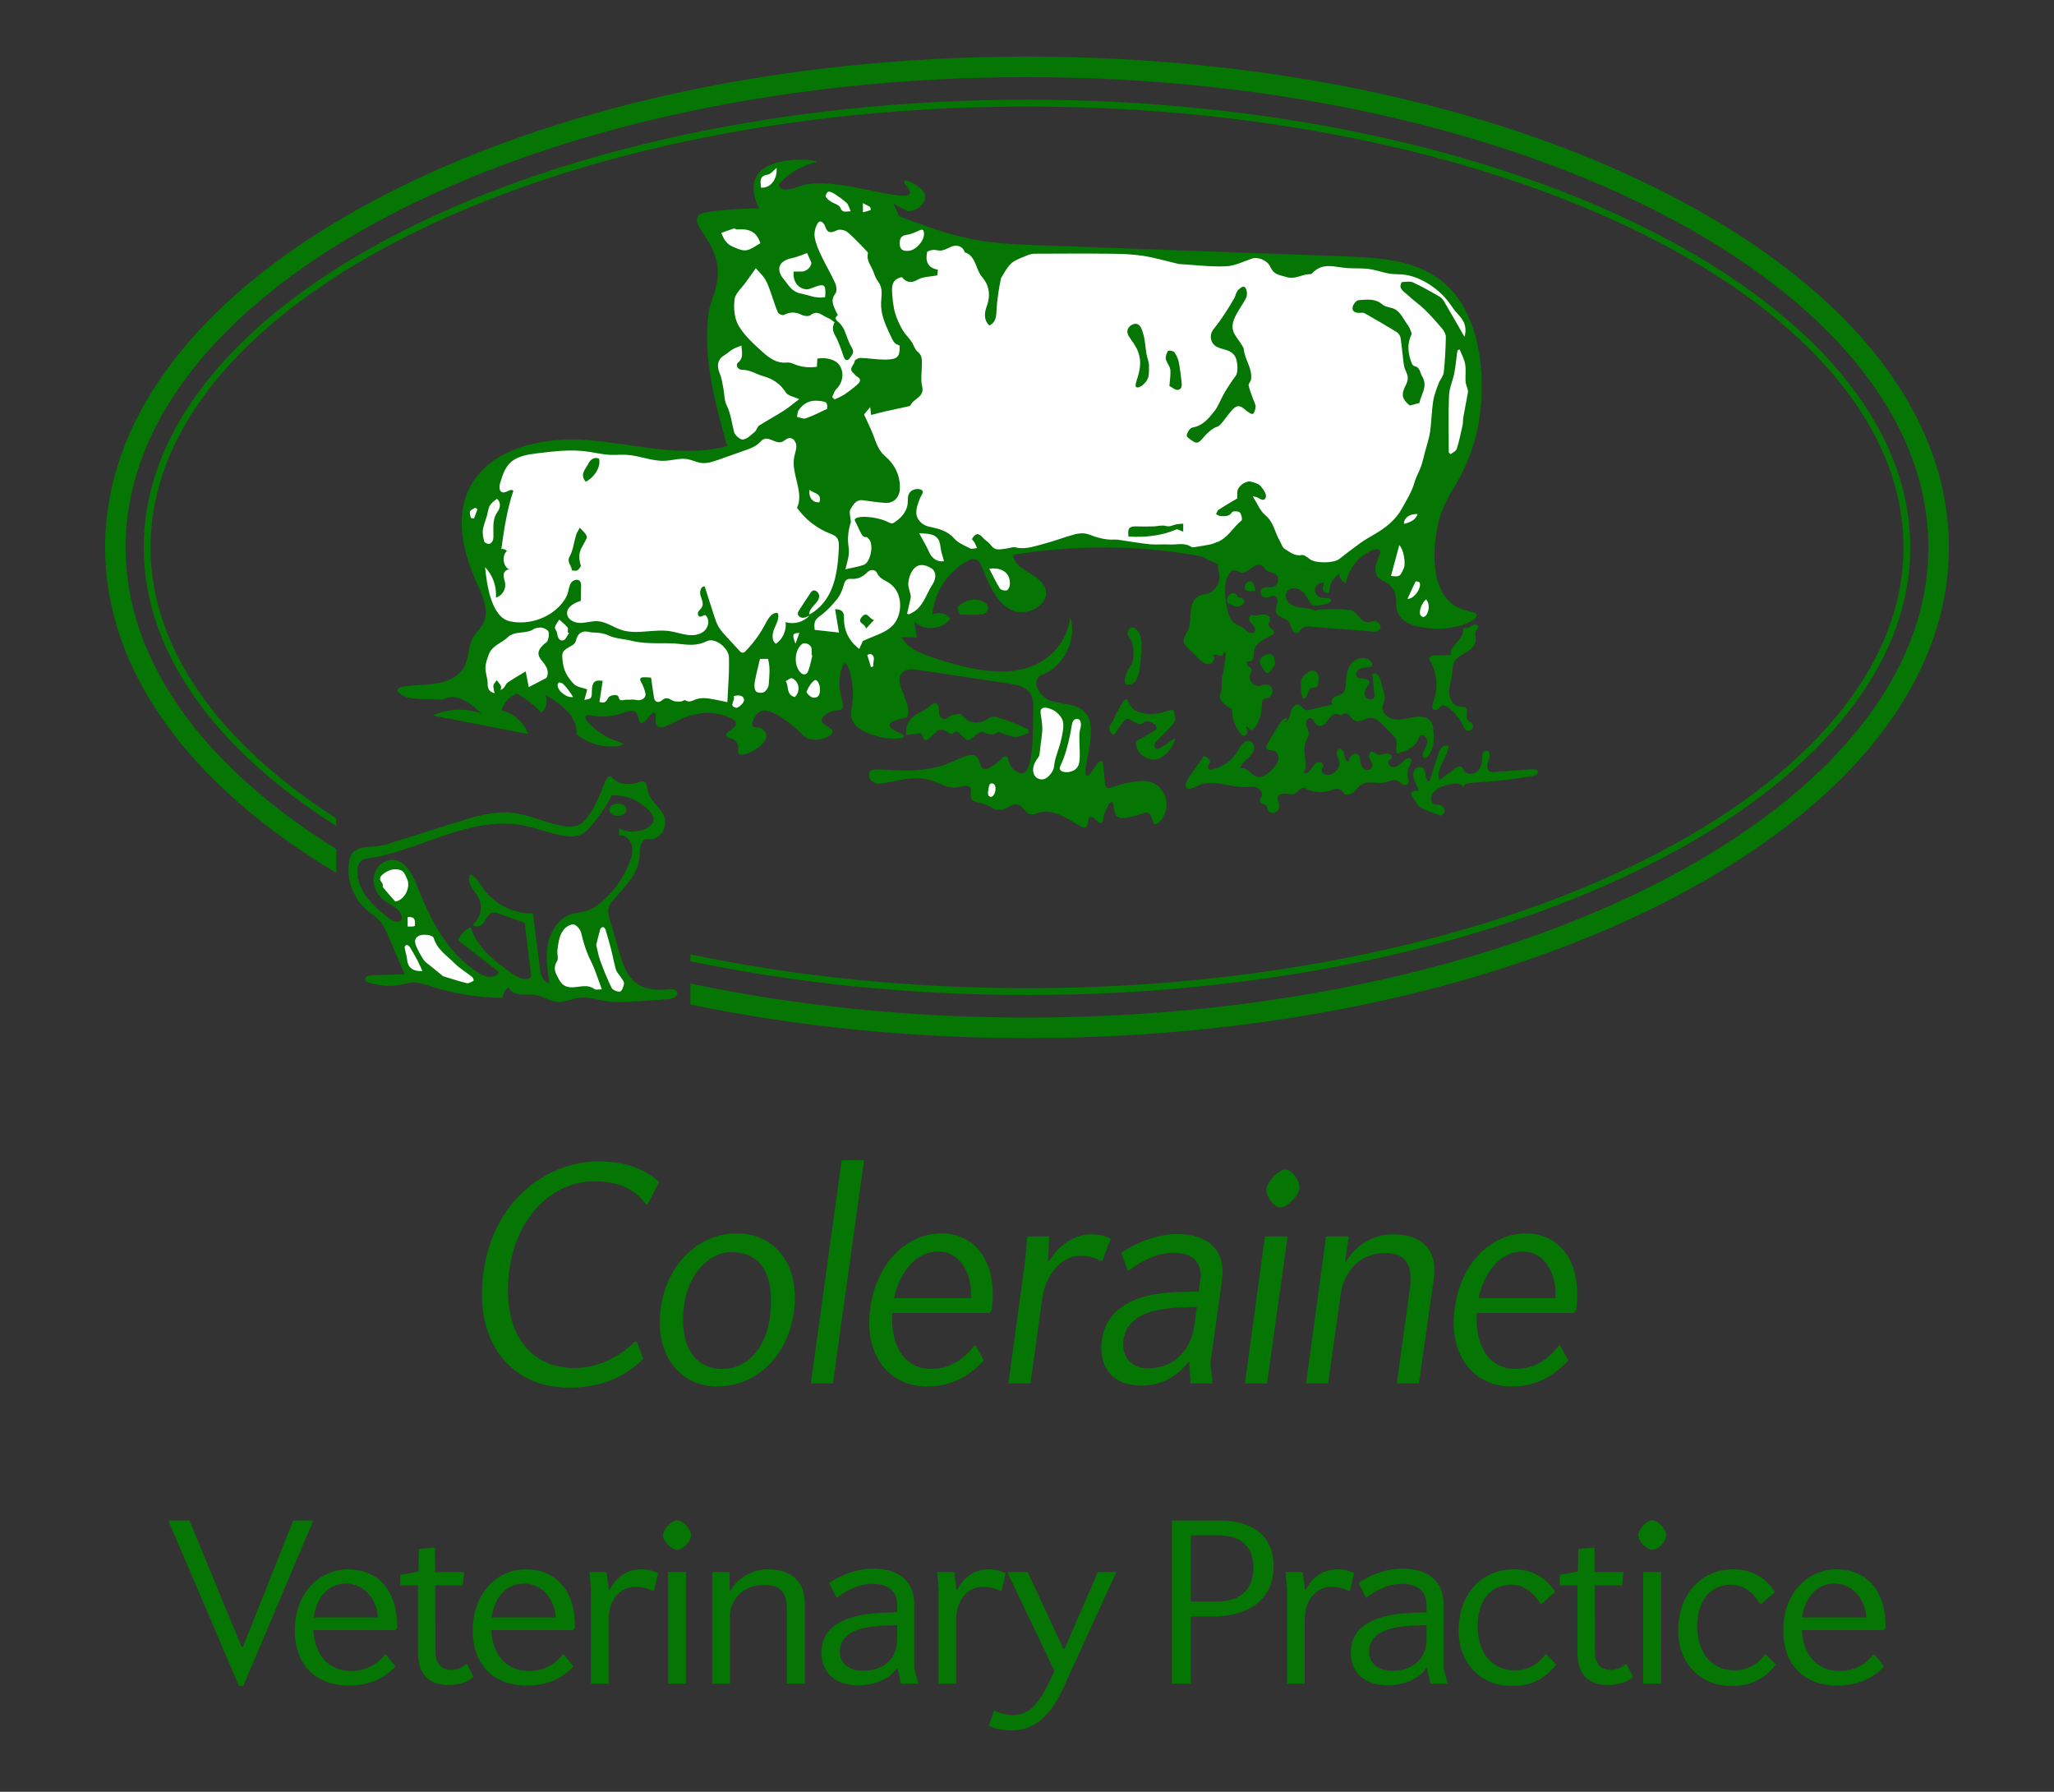 <?xml version="1.0" encoding="utf-8"?>
<!-- Generator: Adobe Illustrator 23.0.3, SVG Export Plug-In . SVG Version: 6.00 Build 0)  -->
<svg version="1.1" id="Layer_2" xmlns="http://www.w3.org/2000/svg" xmlns:xlink="http://www.w3.org/1999/xlink" x="0px" y="0px"
	 viewBox="0 0 271.574 236.889" enable-background="new 0 0 271.574 236.889" xml:space="preserve">
<rect x="0" y="0" width="271.574" height="236.889" fill="#333333" stroke="none"/>
<g>
	<path fill="#057504" d="M191.872,79.732c-3.164-2.621-2.069-8.778-1.866-9.813c0.187-0.951,0.334-1.6,0.84-2.818
		c0.991-2.386,2.324-3.535,3.769-7.732c1.114-3.236,1.447-6.71,1.236-10.126c-0.282-4.565-1.732-9.381-5.345-12.186
		c-3.521-2.733-8.299-3.006-12.753-3.167c-13.329-0.481-26.659-0.962-39.988-1.444c-2.974-0.107-5.96-0.216-8.885-0.761
		c-3.432-0.639-6.722-1.868-9.991-3.092c-0.252-0.554-0.505-1.109-0.757-1.663c0.607,0.329,1.215,0.657,1.822,0.986
		c0.214,0.008,0.927,0.009,1.564-0.497c0.174-0.138,0.848-0.674,0.809-1.428c-0.035-0.658-0.592-1.07-1.078-1.43
		c-0.588-0.435-1.489-0.846-1.681-0.618c-0.236,0.281,0.931,1.141,0.729,1.641c-0.553,1.366-10.267-2.498-14.446-0.998
		c-0.397,0.142-2.176,0.852-2.713,0.207c-0.088-0.106-0.145-0.246-0.161-0.426c0.487-0.553,1.223-1.266,2.259-1.866
		c1.585-0.919,2.728-0.991,2.708-1.12c-0.047-0.301-6.457-0.917-7.981,2.03c-0.69,1.334-0.169,2.991,0.376,4.14
		c-1.006,0.004-2.411,0.04-4.088,0.183c-2.446,0.208-3.676,0.323-3.996,0.882c-0.684,1.192,1.759,2.797,2.486,5.917
		c0.663,2.842-0.806,5.113-1.021,6.601c-0.863,5.988,0.787,12.021,2.422,17.845c-5.954,1.588-12.205-0.281-18.346-0.787
		c-6.141-0.507-13.438,1.12-15.924,6.758c-1.699,3.854-0.549,8.364,1.2,12.196c0.775,1.696,1.666,3.679,0.79,5.325
		c-0.346,0.649-0.931,1.143-1.3,1.779c-0.688,1.186-0.544,2.711-1.199,3.915c-1.305,2.396-4.621,2.32-6.962,2.482
		c-1.41,0.098-2.747,0.445-1.096,1.35c1.141,0.626,3.874,0.331,5.214,0.519c1.657-1.06,3.731,0.426,5.123,1.816
		c-2.065-0.756-4.427-0.659-6.424,0.263c4.2,0.818,8.399,1.636,12.599,2.454c-0.524-1.559-1.917-2.793-3.527-3.126
		c0.303-0.998,1.084-1.84,2.058-2.215c1.199,0.688,2.302,1.545,3.265,2.537c0.642-0.588,0.843-1.605,0.475-2.393
		c2.032,1.191,4.344,2.888,4.145,5.236c0.598,0.473,1.578,1.113,2.909,1.421c1.576,0.364,3.199,0.16,3.235-0.126
		c0.032-0.257-1.248-0.345-2.836-1.372c-1.085-0.701-2.35-1.864-2.125-2.326c0.201-0.412,1.328,0.269,3.31-0.014
		c1.752-0.25,2.617-1.032,3.265-0.548c0.572,0.427,0.334,1.362,0.756,1.476c0.583,0.156,1.339-1.542,1.785-1.39
		c0.375,0.128-0.105,1.344,0.4,1.807c0.834,0.766,3.08-1.688,6.497-1.754c1.976-0.038,3.848,0.732,3.887,1.405
		c0.035,0.609-1.433,1.081-1.297,1.607c0.099,0.382,0.895,0.225,1.354,0.831c0.466,0.615,0.015,1.268,0.348,1.55
		c0.691,0.585,3.821-1.228,3.595-2.48c-0.052-0.287-0.304-0.681-0.674-0.875c-0.478-0.251-0.864-0.018-1.07-0.275
		c-0.241-0.301,0.059-0.909,0.151-1.096c0.159-0.322,0.432-0.669,0.725-0.836c1.012-0.577,2.792,0.693,3.67,1.319
		c1.89,1.347,1.967,2.11,3.121,2.339c1.354,0.269,2.821-0.469,2.844-1.028c0.023-0.572-1.465-0.813-1.448-1.522
		c0.014-0.569,0.988-1.006,1.148-1.077c0.831-0.372,1.219-0.078,1.525-0.388c0.478-0.485-0.23-1.441-0.313-3.056
		c-0.075-1.465,0.39-2.971,0.749-2.979c0.401-0.009,0.918,1.846,1.013,3.559c0.129,2.324-0.595,2.956-0.019,4.081
		c0.586,1.144,1.89,1.569,2.954,1.916c1.837,0.599,3.755,0.484,3.832,0.12c0.082-0.388-1.964-0.863-1.916-1.517
		c0.036-0.484,1.198-0.804,2.325-1.012c0.858-1.996-2.219-4.813-0.448-6.072c0.541-0.385,1.273-0.302,1.93-0.203
		c4.003,0.603,8.005,1.206,12.008,1.809c0.993,0.149,2.092,0.361,2.685,1.17c0.507,0.692,0.521,1.49,0.516,1.94
		c-0.042,4.342-0.081,8.495-1.409,8.729c-0.498,0.088-1.135-0.382-1.452-0.77c-0.541-0.663-0.35-1.337-0.731-1.472
		c-0.332-0.117-0.594,0.502-1.632,1.177c-0.577,0.375-0.936,0.608-1.286,0.505c-0.609-0.18-0.475-1.166-1.008-1.625
		c-0.842-0.724-2.594,0.562-4.473,1.165c-4.639,1.487-9.387-0.134-9.687,0.895c-0.017,0.057-0.108,0.428,0.055,0.798
		c0,0,0.152,0.343,0.553,0.578c0.933,0.547,3.586-0.756,6.151-0.56c2.422,0.185,3.218,1.586,5.169,1.119
		c0.32-0.077,1.045-0.293,1.377,0.052c0.367,0.382-0.14,1.041,0.236,1.595c0.261,0.384,0.649,0.278,1.733,0.667
		c1.134,0.407,0.998,0.626,1.57,0.718c1.301,0.21,1.815-0.954,2.821-0.665c0.808,0.232,0.806,1.08,1.7,1.258
		c0.546,0.109,0.711-0.175,1.413-0.3c1.385-0.247,2.735,0.501,3.884,1.138c1.069,0.593,1.573,1.101,1.947,0.876
		c0.438-0.265,0.195-1.225,0.586-1.37c0.445-0.165,1.058,0.973,1.493,0.808c0.273-0.104,0.156-0.602,0.487-1.486
		c0.186-0.498,0.596-1.335,0.886-1.289c0.369,0.059,0.049,1.475,0.802,1.981c0.425,0.287,0.999,0.152,2.005-0.083
		c1.228-0.288,1.518-0.636,1.958-0.44c0.683,0.304,0.515,1.38,0.955,1.466c0.518,0.101,1.536-1.237,1.511-2.661
		c-0.019-1.076-0.632-2.122-1.522-2.655c-0.994-0.595-2.098-0.407-3.564-0.157c-1.676,0.285-2.434,0.976-2.886,0.58
		c-0.181-0.159-0.158-0.35-0.294-1.878c-0.121-1.357-0.169-1.543-0.294-1.59c-0.503-0.189-1.555,2.135-1.986,1.971
		c-0.922-0.352,1.905-6.523-0.335-8.496c-1.181-1.041-2.411-0.858-4.348-1.401c-1.494-0.419-2.756-2.564-1.43-3.369
		c3.021-1.027,4.873-4.657,3.931-7.705c-0.227,1.927-1.196,3.756-2.663,5.026c-4.114,3.563-10.397,2.025-15.557,0.294
		c-1.579-0.53-3.312-1.188-4.06-2.676c0.664,0.016,1.329,0.031,1.993,0.047l-0.338-2.157c1.229,1.368,3.76,1.17,4.761-0.373
		c-0.55-0.685-1.602-0.905-2.38-0.497c0.264-2.886,2.012-5.597,4.532-7.029c0.388-0.22,0.855-0.415,1.267-0.245
		c0.377,0.156,0.574,0.562,0.733,0.937c0.907,2.149,1.766,4.583,3.823,5.685c2.056,1.102,5.404-0.691,4.563-2.867
		c-0.755-1.955-4.07-2.286-4.222-4.376c8.032-1.338,16.289-1.307,24.311,0.091c0.504,0.088,1.039,0.21,1.398,0.566
		c0.745,0.221,1.432,0.59,2,1.108c0.483-0.79,1.239-1.634,2.407-2.107c2.533-1.026,5.602,0.259,5.857,1.442
		c0.023,0.108,0.037,0.303,0.04,0.534c0.009,0,0.018-0.001,0.027-0.001c2.108,0,4.08,0.427,5.866,1.185
		c0.182-0.539,0.671-0.959,1.168-0.685c-0.102,0.649,0.276,1.344,0.876,1.613c0.185-0.781,0.667-2.281,2.022-3.412
		c0.73-0.609,2.019-1.367,2.468-0.99c0.49,0.41-1,1.88-0.435,3.232c0.391,0.936,1.285,0.703,2.085,1.771
		c0.975,1.303,0.165,2.345,0.931,3.592c0.908,1.478,3.067,1.676,4.231,1.783c2.969,0.272,6.084-0.916,6.04-1.756
		C195.218,80.702,193.47,81.056,191.872,79.732z"/>
	<path fill="#057504" d="M65.412,91.645c0.548,0.415,0.542-0.197,0.752-0.407c0.143-0.088,0.317-0.148,0.421-0.269
		c0.199-0.233,0.307-0.576,0.544-0.739c0.707-0.487,1.459-0.909,2.375-1.468c0.143,0.741,0.273,1.421,0.401,2.083
		c0.729-0.379,1.465-0.761,2.337-1.214c0.411-0.758,0.082-1.488-0.55-2.211c-0.793-0.907-0.55-1.468,0.096-2.13
		c0.205-0.21,0.539-0.359,0.628-0.603c0.132-0.363,0.203-0.817,0.098-1.173c-0.068-0.231-0.477-0.418-0.769-0.51
		c-0.369-0.116-1.059,0.082-1.104,0.115c-1.059,0.788-2.523,0.169-3.573,1.18c-0.776,0.747-1.999,1.04-2.428,2.188
		c-0.216,0.579-0.448,1.193-0.461,1.796c-0.014,0.701,0.306,1.408,0.295,2.109C64.463,91.131,64.743,91.493,65.412,91.645z"/>
	<path fill="#057504" d="M106.929,81.281c0.247-0.096,0.574-0.124,0.726-0.301c0.465-0.543,0.865-1.142,1.285-1.723
		c0.523-0.723,1.51-1.479,1.468-2.17c-0.112-1.833,0.755-3.528,0.489-5.355c-0.114-0.782-0.366-1.107-1.16-1.162
		c-0.449-0.031-0.958-0.236-1.304-0.525c-1.092-0.909-2.119-1.895-3.232-2.906c0.148-0.178,0.362-0.378,0.5-0.621
		c0.093-0.164,0.14-0.402,0.102-0.585c-0.176-0.857-0.416-1.702-0.577-2.562c-0.077-0.411,0.125-0.942-0.069-1.249
		c-0.436-0.691-0.374-1.224-0.037-1.945c0.232-0.496,0.16-1.212,0.014-1.776c-0.078-0.301-0.396-0.726-1.061-0.385
		c-0.589,0.302-1.408,0.686-2.084,0.184c-0.731-0.543-1.106-0.232-1.546,0.345c-0.232,0.305-0.56,0.601-0.908,0.742
		c-1.067,0.43-2.446-0.01-3.253,1.199c-0.087,0.13-0.449,0.08-0.684,0.106c-0.205,0.023-0.461-0.037-0.609,0.065
		c-1.147,0.791-2.337,0.772-3.53,0.184c-0.779-0.384-1.461-0.263-2.278-0.042c-0.832,0.225-1.783,0.101-2.669,0.01
		c-0.747-0.077-1.473-0.34-2.215-0.493c-0.32-0.066-0.726,0.045-0.968-0.114c-0.562-0.372-0.99-0.2-1.586-0.043
		c-0.744,0.197-1.703,0.192-2.387-0.122c-1.472-0.674-2.9-0.907-4.461-0.48c-0.67,0.183-1.365,0.282-2.054,0.384
		c-1.338,0.199-2.811-0.494-4.017,0.613c-0.067,0.062-0.238,0.031-0.356,0.014c-0.753-0.114-1.161,0.444-1.419,0.936
		c-0.384,0.731-0.536,1.58-0.839,2.358c-0.141,0.362-0.539,0.603-0.042,1.05c0.459,0.412,0.666,0.055,1.009-0.092
		c0.212-0.091,0.514,0.027,0.776,0.05c-0.052,0.235-0.061,0.491-0.164,0.7c-0.39,0.785-0.931,1.45-0.892,2.467
		c0.018,0.47,0.155,0.992,0.055,1.454c-0.225,1.04-0.555,2.058-0.844,3.094c0.632-0.007,1.24-0.034,0.551,0.956
		c-0.416,0.598-0.009,1.434,0.792,1.755c-1.056,0.07-1.067,0.944-0.783,1.261c0.694,0.775-0.28,1.244-0.172,1.883
		c0.022,0.131-0.522,0.358-0.922,0.617c-0.111-1.592-0.21-2.941-1.357-4.095c-0.211,1.28,0.162,2.278,0.586,3.273
		c0.251,0.591,0.621,1.189,0.66,1.801c0.086,1.35,1.104,2.242,2.266,2.207c1.411-0.043,2.819-0.228,4.226-0.367
		c0.131-0.013,0.254-0.135,0.377-0.213c0.095-0.06,0.208-0.11,0.274-0.195c0.291-0.376,0.527-0.802,0.861-1.133
		c0.3-0.297,0.844-0.413,1.026-0.748c0.399-0.733,0.61-1.566,0.957-2.331c0.128-0.282,0.393-0.625,0.654-0.685
		c0.211-0.049,0.665,0.238,0.733,0.461c0.1,0.331-0.045,0.736-0.088,1.109c-0.015,0.126-0.074,0.257-0.051,0.374
		c0.059,0.309,0.152,0.611,0.234,0.928c-1.21,0.153-1.808,0.715-1.86,1.61c-0.053,0.917,0.209,1.17,1.12,1.209
		c0.748,0.032,1.524-0.051,2.232-0.099c2.098-0.143,3.667,1.702,5.753,1.296c0.021-0.004,0.049,0.048,0.074,0.048
		c1.457-0.017,2.916-0.074,4.372-0.041c0.673,0.015,1.34,0.211,2.012,0.311c0.672,0.1,1.439,0.418,1.989,0.199
		c0.445-0.177,0.685-0.987,0.909-1.558c0.122-0.313,0.022-0.713,0.022-1.012c-0.419-0.462-1.161,0.67-1.382-0.411
		c0.804-0.497,0.913-1.372,0.522-2.017c-0.439-0.725-0.145-1.005,0.45-1.558c0.165,0.478,0.306,0.836,0.413,1.205
		c0.153,0.528,0.112,1.281,0.456,1.548c0.64,0.497,0.441,1.082,0.572,1.659c0.134,0.588,0.322,1.438,0.739,1.634
		c1.166,0.546,1.436,1.845,2.417,2.491c0.207,0.136,0.382,0.468,0.56,0.459c0.196-0.009,0.422-0.278,0.559-0.484
		c0.393-0.591,0.609-1.475,1.148-1.752c0.827-0.425,1.117-1.044,1.279-1.794c0.195-0.907,0.732-1.483,1.621-1.32
		c-0.177,0.794-0.178,1.686-0.575,2.338c-0.437,0.719-0.348,1.14,0.271,1.709c0.351-0.369,0.838-0.686,1.028-1.131
		c0.21-0.492,0.149-1.1,0.213-1.73c0.634,0,1.223,0.082,1.777-0.023c0.556-0.105,1.324-0.069,1.335-0.977L106.929,81.281z"/>
	<path fill="#057504" d="M114.242,54.803c0.437,0.969,0.914,1.888,1.27,2.853c0.355,0.961,0.66,1.914,1.478,2.619
		c1.335,1.151,2.065,2.586,1.985,4.397c-0.046,1.044-0.798,1.872-1.86,1.818c-1.013-0.051-2.021-0.22-3.03-0.352
		c-0.916-0.12-1.294,0.638-1.637,1.186c-0.226,0.361,0.016,1.015,0.059,1.699c1.207-0.946,2.893-0.974,4.019-0.35
		c0.499,0.276,1.302,0.66,1.636,0.455c1.024-0.63,1.884-1.604,1.866-2.887c-0.018-1.326,0.581-1.734,1.954-1.335
		c-0.18,0.509-0.288,1.044-0.543,1.496c-0.785,1.391-0.085,2.895,1.407,3.229c1.186,0.265,2.4,0.498,3.307,1.553
		c0.52,0.606,1.378,0.943,2.124,1.321c0.236,0.119,0.604-0.022,0.911-0.044c-0.109-0.243-0.203-0.494-0.332-0.725
		c-0.095-0.17-0.236-0.314-0.347-0.457c0.415-0.737,0.829-0.904,1.408-0.227c0.326,0.381,0.817,0.632,1.104,1.034
		c0.596,0.836,1.368,0.501,2.109,0.426c0.375-0.038,0.776-0.234,1.114-0.15c1.311,0.326,2.516-0.141,3.725-0.448
		c1.408-0.357,2.765-0.913,4.17-1.279c0.568-0.148,1.273-0.19,1.8,0.016c1.106,0.432,2.204,0.742,3.393,0.692
		c0.15-0.006,0.304-0.012,0.452,0.009c1.418,0.204,2.832,0.456,4.256,0.605c0.841,0.088,1.702-0.031,2.547,0.028
		c0.981,0.068,2.016-0.313,2.943,0.33c0.122,0.085,0.359,0.031,0.537,0.003c0.676-0.107,1.351-0.22,2.022-0.354
		c0.244-0.049,0.474-0.168,0.713-0.247c1.511-0.498,2.191-1.975,3.348-2.894c0.143-0.113,0.006-0.839-0.219-1.07
		c-0.182-0.188-0.912-0.204-1.015-0.046c-0.405,0.623-0.976,0.535-1.532,0.526c-0.201-0.003-0.399-0.167-0.598-0.258
		c0.109-0.198,0.168-0.471,0.335-0.58c0.78-0.508,1.589-0.97,2.477-1.501c0-0.207-0.014-0.539,0.003-0.87
		c0.04-0.754,1.158-1.556,1.87-1.325c0.415,0.135,0.926,0.236,1.182,0.534c0.364,0.424,0.854,1.132,0.716,1.51
		c-0.27,0.742-0.868,0.055-1.329-0.049c-0.067-0.015-0.135-0.028-0.413-0.085c0.618,0.957,0.985,1.934,1.683,2.513
		c1.12,0.93,1.25,2.296,1.913,3.411c0.208,0.35,0.326,0.845,0.631,1.028c0.684,0.411,1.314,1.003,2.274,0.823
		c0.311-0.058,0.742,0.302,1.061,0.545c0.739,0.562,3.14,0.558,3.89-0.024c0.949-0.738,1.898-1.478,2.876-2.175
		c0.588-0.419,1.23-0.765,1.853-1.135c1.442-0.857,2.743-1.861,3.564-3.373c0.609-1.121,1.303-2.193,1.657-3.447
		c0.207-0.733,0.614-1.407,0.868-2.13c0.226-0.646,0.368-1.321,0.543-1.985c0.223-0.85,0.521-1.689,0.644-2.554
		c0.192-1.345,0.205-2.715,0.408-4.058c0.12-0.794,0.43-1.565,0.71-2.326c0.19-0.515,0.633-0.977,0.691-1.493
		c0.173-1.548,0.245-3.111,0.279-4.67c0.008-0.359-0.22-0.785-0.463-1.075c-0.74-0.882-1.503-1.751-2.329-2.551
		c-0.747-0.724-1.626-1.311-2.372-2.035c-0.412-0.4-1.19-0.75-0.655-1.605c0.486,0,1.037-0.152,1.438,0.029
		c1.155,0.52,2.256,1.163,3.363,1.785c0.269,0.151,0.551,0.366,0.705,0.624c0.926,1.556,1.816,3.133,2.777,4.806
		c0.267-0.939,0.118-1.712-0.375-2.405c-0.364-0.512-0.852-0.938-1.195-1.462c-0.846-1.292-1.865-2.321-3.218-3.155
		c-1.298-0.8-2.58-1.26-4.073-1.259c-0.429,0-0.867-0.035-1.286-0.122c-0.851-0.176-1.683-0.47-2.541-0.58
		c-0.898-0.115-1.818-0.05-2.726-0.103c-1.618-0.094-3.323-0.856-4.714,0.669c-0.071,0.078-0.211,0.135-0.317,0.133
		c-1.048-0.026-1.923,0.753-3.138,0.367c-0.782-0.248-1.515-0.284-1.947-1.066c-0.082-0.148-0.157-0.301-0.241-0.448
		c-0.433-0.754-1.626-1.17-2.333-0.92c-1.144,0.403-2.307,0.978-3.479,1.023c-2.063,0.079-4.14-0.186-6.211-0.308
		c-0.03-0.002-0.059-0.014-0.088-0.021c-1.543-0.363-3.072-0.819-4.635-1.06c-1.415-0.218-2.865-0.26-4.301-0.276
		c-3.339-0.037-6.678-0.017-10.017-0.002c-0.313,0.001-0.64,0.088-0.934,0.203c-0.612,0.239-1.234,0.477-1.798,0.806
		c-0.347,0.203-0.635,0.545-0.88,0.877c-0.318,0.432-0.567,0.914-0.846,1.375c-0.285,1.394-0.52,2.89-0.592,4.394
		c-0.038,0.797-0.154,1.434-0.933,1.838c-0.808-0.739-0.635-1.771-0.357-2.524c0.546-1.479,0.334-2.792-0.6-3.872
		c-0.894-1.034-0.764-2.765-2.32-3.301c-0.011-0.004,0.003-0.06-0.008-0.087c-0.304-0.741-1.106-0.957-1.842-0.599
		c-0.507,0.247-1.132,0.566-1.618,0.459c-0.592-0.13-1.033-0.091-1.487,0.193c-0.253,1.218,0.044,2.11,1.422,2.352
		c-0.035,0.319-0.064,0.577-0.083,0.752c-0.924,0.181-1.871,0.151-2.565,0.556c-0.967,0.565-1.562,0.319-2.125-0.33
		c-1.44,0.314-1.336,1.412-1.247,2.461c0.067,0.786,0.151,1.586,0.374,2.337c0.225,0.76,0.577,1.497,0.973,2.187
		c0.32,0.558,0.812,1.015,1.182,1.548c0.294,0.424,0.419,1.027,0.798,1.318c0.652,0.502,0.57,1.119,0.57,1.766
		c-0.001,0.941-0.18,1.927,0.04,2.813c0.363,1.462-1.147,1.603-1.528,2.506c-0.045,0.106-0.282,0.15-0.439,0.185
		c-0.972,0.217-1.948,0.415-2.918,0.636c-0.613,0.14-1.22,0.31-1.865,0.475c-0.015-0.132-0.053-0.47-0.117-1.047
		C114.653,54.307,114.384,54.631,114.242,54.803z"/>
	<path fill="#057504" d="M118.939,45.671c-0.668-0.248-0.715-0.226-1.419-1.766c-0.562-1.228-1.081-2.475-1.025-3.9
		c0.035-0.901,0.274-1.859-0.348-2.709c-0.264-0.361-0.474-0.785-0.605-1.212c-0.266-0.864-1.043-1.579-0.78-2.608
		c0.022-0.086-0.127-0.233-0.22-0.327c-0.818-0.83-1.596-1.71-2.488-2.453c-0.325-0.27-1.033-0.428-1.377-0.257
		c-0.843,0.418-1.297,0.401-1.609-0.582c-0.071-0.223-0.567-0.964-0.972-0.308c-0.31,0.501-0.472,1.233-0.379,1.81
		c0.137,0.846,0.505,1.673,0.875,2.46c0.572,1.216,1.276,2.37,1.824,3.596c0.182,0.407,0.261,1.111,0.033,1.404
		c-0.715,0.918-0.219,1.657,0.125,2.453c0.059,0.137,0.218,0.363,0.194,0.384c-0.617,0.518-0.059,0.739,0.231,1.057
		c0.233,0.255,0.455,0.542,0.596,0.854c0.363,0.801,0.575,1.69,1.042,2.419c0.419,0.654-0.066,0.993-0.285,1.376
		c-0.155,0.272-0.574,0.447-0.783-0.157c-0.344-0.994-0.678-2.01-1.188-2.92c-0.368-0.656-0.29-1.167-0.038-1.679
		c-0.298-0.199-0.559-0.452-0.872-0.566c-0.731-0.267-1.354-1.128-2.307-0.371c-0.234,0.186-0.817,0.133-1.132-0.025
		c-0.821-0.411-1.564-0.439-2.382-0.002c-0.169,0.09-0.695-0.117-0.783-0.312c-0.341-0.751-0.562-1.555-0.848-2.332
		c-0.251-0.681-0.454-1.396-0.817-2.014c-0.337-0.572-0.858-1.036-1.271-1.516c-0.378,0.529-0.848,1.179-1.31,1.835
		c-0.53,0.752-1.395,1.465-1.497,2.273c-0.144,1.142-0.031,2.538,0.534,3.494c0.79,1.337,2.028,2.444,3.206,3.503
		c0.855,0.768,1.838,1.487,3.141,1.363c0.255-0.024,0.546,0.014,0.779,0.118c1.025,0.456,2.078,0.616,3.223,0.437
		c0.021-0.385,0.041-0.739,0.06-1.077c1.03-0.198,2.265,0.107,2.751,0.656c0.859,0.969,0.714,2.443-0.269,3.412
		c-0.26,0.256-0.351,0.682-0.52,1.029c0.106,0.097,0.212,0.195,0.319,0.292c0.426-0.208,0.879-0.375,1.272-0.634
		c0.575-0.379,1.133-0.795,1.648-1.252c0.371-0.329,0.759-0.737,0.028-1.15c-0.195-0.11-0.331-0.32-0.501-0.478
		c-0.643-0.598,0.174-1.033,0.211-1.559c0.011-0.161,0.513-0.415,0.783-0.407c1.066,0.032,2.13,0.226,3.194,0.222
		C118.698,47.537,119.005,47.194,118.939,45.671z"/>
	<path fill="#057504" d="M79.683,90.017c-0.141,0.919-0.283,1.851-0.425,2.778c0.736,0.28,0.946-0.139,1.172-0.553
		c0.203-0.371,1.255-0.491,1.333-0.138c0.169,0.769,0.679,0.378,1.057,0.405c0.415,0.029,0.856-0.078,1.245,0.025
		c0.718,0.19,1.418-0.251,1.261-0.922c-0.115-0.494-0.31-0.986-0.559-1.429c-0.244-0.434-0.138-0.615,0.307-0.643
		c0.319-0.02,0.643,0.029,1.009,0.049c0.133,0.932,0.24,1.795,0.386,2.652c0.1,0.587,0.607,0.747,1.069,0.337
		c0.472-0.418,0.854-0.277,1.339,0.019c0.296,0.18,0.739,0.149,1.117,0.151c0.208,0.001,0.5-0.248,0.611-0.173
		c0.585,0.397,1.03-0.025,1.536-0.16c0.367-0.098,0.768-0.136,1.148-0.109c0.528,0.037,1.052,0.154,1.575,0.249
		c0.351,0.064,0.699,0.149,1.302,0.279c0.069-1.293,0.152-2.634,0.209-3.976c0.027-0.636,0.007-1.274,0.004-1.911
		c-0.004-1.261-1.835-2.719-2.936-2.175c-1.164,0.575-2.218,0.525-3.462,0.373c-2.121-0.258-4.297,0.115-6.42-0.418
		c-1.034-0.259-2.163-0.278-3.105-0.715c-0.66-0.306-1.258-0.36-1.918-0.387c-0.181-0.007-0.368-0.002-0.539-0.051
		c-0.988-0.28-1.627,0.123-1.854,1.128c-0.049,0.218-0.236,0.474-0.431,0.58c-1.462,0.795-1.497,0.89-1.286,2.418
		c0.154,1.117,0.738,2.014,1.479,2.76c0.376,0.379,1.073,0.439,1.735,0.685c-0.102,0.374-0.236,0.865-0.378,1.386
		c0.939-0.138,0.973-0.183,0.993-1.206C78.281,90.176,78.623,89.844,79.683,90.017z"/>
	<path fill="#057504" d="M114.078,84.743c1.337-0.616,2.604-0.963,3.571-1.702c1.39-1.062,1.724-3.23,0.976-4.76
		c-0.2-0.408-0.529-0.79-0.886-1.076c-0.59-0.473-1.396-0.606-1.774-1.439c-0.221-0.487-0.872-0.543-1.315-0.085
		c-0.592,0.611-1.269,0.915-2.128,0.849c-0.564-0.043-0.818,0.233-0.968,0.821c-0.172,0.67-0.473,1.366-0.908,1.896
		c-0.687,0.837-1.452,1.658-2.332,2.274c-0.746,0.521-0.67,1.095-0.595,1.755c1.046,0.115,2.064,0.227,3.205,0.353
		c-0.182-1.099-0.34-2.055-0.511-3.089c0.923,0.012,1.181,0.391,1.169,1.067c-0.028,1.687,0.59,3.072,2.027,4.195
		C113.824,85.317,114.006,84.905,114.078,84.743z"/>
	<path fill="#057504" d="M98.022,45.692c-0.441,0.183-0.811,0.292-1.135,0.482c-0.384,0.225-0.71,0.552-1.094,0.778
		c-0.895,0.527-1.076,1.366-0.631,2.413c0.263,0.62,0.35,1.318,0.484,1.988c0.148,0.74,0.101,1.567,0.423,2.214
		c0.571,1.145,0.682,2.366,0.991,3.558c0.111,0.429,0.834,1.043,1.187,0.988c0.566-0.087,1.082-0.632,1.568-1.044
		c0.241-0.205,0.305-0.642,0.559-0.806c1.058-0.682,2.176-1.272,3.236-1.951c0.685-0.439,1.309-0.974,2.063-1.543
		c-0.688-0.319-1.478-0.429-1.759-0.866c-0.744-1.156-1.697-1.811-3.006-2.171c-0.932-0.257-1.751-0.856-2.794-0.84
		c-0.568,0.009-0.903-0.663-0.534-0.955C98.315,47.355,98.109,46.639,98.022,45.692z"/>
	<path fill="#057504" d="M191.552,59.82c0.083,0.078,0.166,0.155,0.248,0.233c0.278-0.232,0.714-0.414,0.805-0.704
		c0.324-1.027,0.54-2.089,0.773-3.143c0.07-0.318,0.032-0.658,0.089-0.98c0.198-1.131,0.419-2.258,0.622-3.389
		c0.02-0.113-0.008-0.241-0.038-0.356c-0.092-0.354-0.261-0.7-0.283-1.057c-0.046-0.756,0.08-1.534-0.048-2.271
		c-0.117-0.673-0.475-1.303-0.728-1.952c-0.086,0.03-0.173,0.061-0.259,0.091c-0.028,0.114-0.066,0.226-0.081,0.342
		c-0.122,0.904-0.196,1.817-0.372,2.71c-0.195,0.986-0.655,1.947-0.695,2.932C191.484,54.788,191.552,57.305,191.552,59.82z"/>
	<path fill="#057504" d="M137.739,93.691c-0.087,0.792,0.337,1.434,0.063,2.27c-0.377,1.149-0.243,2.464-0.349,3.706
		c-0.016,0.188-0.105,0.395-0.222,0.544c-0.54,0.686-0.612,1.489-0.464,2.28c0.057,0.303,0.63,0.805,0.715,0.758
		c0.596-0.33,1.257-0.686,1.638-1.219c0.324-0.454,0.276-1.163,0.438-1.746c0.259-0.931,0.633-1.836,0.812-2.779
		c0.152-0.798,0.383-1.778,0.063-2.421C139.981,94.175,139.065,93.481,137.739,93.691z"/>
	<path fill="#057504" d="M119.928,81.152c0.097,0.021,0.194,0.042,0.291,0.063c0.325-0.197,0.687-0.352,0.97-0.597
		c1.03-0.894,1.371-2.236,2.097-3.334c0.592-0.896,0.455-1.769-0.123-2.134c-1.043-0.659-1.909-0.609-2.525,0.293
		c-0.318,0.465-0.501,1.086-0.545,1.653c-0.04,0.508,0.202,1.036,0.304,1.558c0.029,0.145,0.032,0.306,0.001,0.45
		C120.249,79.788,120.086,80.47,119.928,81.152z"/>
	<path fill="#057504" d="M106.71,33.455c-0.635,0.217-1.326,0.535-2.051,0.683c-1.673,0.342-2.136,1.487-1.028,2.79
		c0.627,0.737,1.007,1.634,2.235,1.877c1.06,0.209,2.053,0.71,3.225,0.484c0.014-0.158,0.035-0.302,0.038-0.446
		c0.03-1.181-0.181-1.329-1.308-0.942c-0.394,0.135-0.802,0.366-1.194,0.346c-1.114-0.056-1.848-1.088-1.691-2.347
		c0.376,0,0.764,0.018,1.149-0.004c0.67-0.038,1.363-0.837,1.144-1.291C107.085,34.303,106.953,33.994,106.71,33.455z"/>
	<path fill="#057504" d="M111.779,75.267c1.022-0.241,1.757-0.342,2.436-0.594c0.873-0.325,1.331-2.62,0.715-3.345
		c-0.111-0.131-0.281-0.344-0.39-0.325c-0.756,0.131-1.054-0.517-1.54-0.844c-0.151-0.102-0.331-0.162-0.497-0.241
		c-0.133,0.556-0.335,1.106-0.38,1.669c-0.042,0.531,0.155,1.081,0.111,1.612C112.187,73.79,111.986,74.369,111.779,75.267z"/>
	<path fill="#057504" d="M100.533,32.164c-0.532-1.716-1.731-1.933-3.107-1.83c-0.129,0.01-0.288-0.161-0.396-0.128
		c-0.562,0.176-1.112,0.391-1.667,0.592c0.163,0.334,0.281,0.703,0.503,0.991c0.229,0.296,0.522,0.601,0.854,0.745
		c0.612,0.266,1.301,0.632,1.908,0.558C99.303,33.01,99.923,32.481,100.533,32.164z"/>
	<path fill="#057504" d="M142.288,101.626c0.146-0.958,0.344-1.985,0.448-3.021c0.078-0.778-0.181-1.664,0.112-2.324
		c0.261-0.588-0.315-0.768-0.199-1.167c-0.17-0.013-0.444-0.096-0.492-0.026c-0.205,0.301-0.526,0.678-0.477,0.973
		c0.265,1.608-0.742,2.863-1.089,4.295c-0.114,0.472-0.268,0.935-0.411,1.43C141.008,101.723,141.623,101.676,142.288,101.626z"/>
	<path fill="#057504" d="M100.486,87.111c-0.235,1.003-0.506,1.999-0.687,3.012c-0.073,0.411-0.077,0.942,0.13,1.259
		c0.136,0.207,0.789,0.282,1.064,0.137c0.309-0.163,0.612-0.627,0.64-0.982c0.088-1.131,0.234-2.277-0.086-3.425
		C101.28,87.111,101.012,87.111,100.486,87.111z"/>
	<path fill="#057504" d="M65.708,65.949c-0.933,0.661-1.066,0.958-1.224,1.801c-0.144,0.769-0.511,1.497-0.634,2.267
		c-0.082,0.512,0.035,1.08,0.18,1.59c0.046,0.162,0.537,0.373,0.701,0.296c0.576-0.268,0.502-0.846,0.505-1.383
		c0.006-0.99-0.115-1.967,0.57-2.888C66.069,67.277,66.346,66.472,65.708,65.949z"/>
	<path fill="#057504" d="M107.414,86.649c-0.036-0.01-0.073-0.02-0.109-0.029c0-0.302,0.034-0.608-0.008-0.904
		c-0.073-0.512-0.898-0.862-1.267-0.56c-0.97,0.793-1.106,2.675-0.265,3.678c0.393,0.469,0.889,0.442,1.104-0.134
		C107.116,88.04,107.238,87.334,107.414,86.649z"/>
	<path fill="#057504" d="M109.355,54.061c0.083-0.887-0.056-0.944-1.06-1.062c-1.194-0.141-2.048,0.297-2.694,1.221
		c-0.165,0.235-0.155,0.593-0.225,0.895c0.388,0.076,0.831,0.31,1.154,0.199C107.441,54.997,108.304,54.54,109.355,54.061z"/>
	<path fill="#057504" d="M121.533,70.502c0.536,1.003,0.999,1.753,1.346,2.553c0.327,0.754,1.107,1.321,1.933,1.118
		c-0.158-0.612-0.389-1.209-0.455-1.825c-0.117-1.088-0.501-1.583-1.588-1.755C122.378,70.532,121.978,70.533,121.533,70.502z"/>
	<path fill="#057504" d="M120.055,33.168c0.994,0.001,2.21-1.369,2.113-2.349c-0.046-0.466-0.209-0.537-0.629-0.35
		c-0.528,0.236-1.075,0.505-1.637,0.574c-0.854,0.105-0.973,0.607-0.937,1.291C119.003,33.041,119.451,33.204,120.055,33.168z"/>
	<path fill="#057504" d="M130.799,75.184c0.51,0.978,0.902,1.834,1.404,2.62c0.133,0.208,0.643,0.325,0.91,0.247
		c0.2-0.059,0.391-0.491,0.41-0.769C133.623,75.868,132.602,74.962,130.799,75.184z"/>
	<path fill="#057504" d="M184.521,71.535c-0.388,1.442-0.739,2.748-1.096,4.074c1.176,0.122,1.18,0.119,1.696-1.035
		C185.397,73.958,185.11,72.085,184.521,71.535z"/>
	<path fill="#057504" d="M112.48,27.939c-0.217-0.468-0.294-0.877-0.538-1.109c-0.471-0.449-1.025-0.817-1.57-1.179
		c-0.248-0.165-0.566-0.329-0.838-0.31c-0.147,0.011-0.417,0.461-0.363,0.623c0.086,0.256,0.375,0.47,0.62,0.639
		c0.442,0.305,1.175,0.469,1.321,0.864C111.381,28.201,111.79,27.933,112.48,27.939z"/>
	<path fill="#057504" d="M75.237,83.708c-0.059-0.044-0.117-0.088-0.176-0.132c0-0.212,0.089-0.501-0.016-0.623
		c-0.326-0.379-0.725-0.694-1.096-1.034c-0.202,0.332-0.489,0.644-0.576,1.004c-0.055,0.226,0.255,0.517,0.288,0.793
		c0.063,0.528,0.257,1.042,0.802,0.949C74.767,84.611,74.982,84.044,75.237,83.708z"/>
	<path fill="#057504" d="M108.403,91.065c0.002-0.712-0.436-1.342-0.735-1.109c-0.463,0.361-0.807,0.94-1.031,1.496
		c-0.055,0.137,0.528,0.74,0.859,0.78C108.272,92.323,108.446,91.73,108.403,91.065z"/>
	<path fill="#057504" d="M100.622,24.805c1.167,0.119,2.172-1.015,2.06-2.607c-0.472,0.378-0.783,0.831-1.151,0.884
		C100.32,23.255,100.553,24.038,100.622,24.805z"/>
	<path fill="#057504" d="M105.086,92.16c0.774-0.72,0.617-2.07-0.362-2.49c-0.19-0.082-0.555,0.244-0.84,0.381
		C104.332,90.719,103.896,91.844,105.086,92.16z"/>
	<path fill="#057504" d="M188.531,79.248c-0.536,0.49-0.915,1.442-0.765,2.005c0.039,0.147,0.336,0.363,0.45,0.329
		C188.932,81.37,189.161,79.789,188.531,79.248z"/>
	<path fill="#057504" d="M75.776,92.144c-0.202-0.302-0.384-0.606-0.599-0.886c-0.226-0.295-0.463-0.587-0.734-0.838
		c-0.131-0.121-0.347-0.177-0.532-0.197c-0.052-0.006-0.182,0.218-0.187,0.34C73.693,91.336,74.964,92.331,75.776,92.144z"/>
	<path fill="#057504" d="M186.095,79.185c0.971-0.013,1.95-1.632,1.577-2.188c-0.075-0.112-0.491-0.159-0.512-0.118
		C186.799,77.602,186.475,78.343,186.095,79.185z"/>
	<path fill="#057504" d="M96.998,92.043c0.282,0.543-0.735,1.312,0.326,1.533c0.292,0.061,1.057-0.653,1.054-1.007
		C98.373,91.963,97.738,91.819,96.998,92.043z"/>
	<path fill="#057504" d="M108.34,66.404c0.389-1.23-0.779-1.13-1.32-1.661C106.908,65.828,107.476,66.494,108.34,66.404z"/>
	<path fill="#057504" d="M187.437,67.977c-1.024-0.108-1.85,0.51-1.811,1.305C186.356,69.046,187.072,68.883,187.437,67.977z"/>
	<path fill="#057504" d="M115.152,88.203c0.106-0.033,0.211-0.066,0.317-0.099c-0.12-0.555,0.445-1.339-0.394-1.654
		c-0.136,0.044-0.273,0.088-0.409,0.132C114.828,87.122,114.99,87.662,115.152,88.203z"/>
	<path fill="#057504" d="M62.257,68.486c0.14,0.022,0.28,0.044,0.42,0.066c0.15-0.407,0.301-0.815,0.451-1.222
		c-0.095-0.069-0.19-0.139-0.285-0.208c-0.243,0.161-0.604,0.273-0.698,0.497C62.047,67.852,62.209,68.193,62.257,68.486z"/>
	<path fill="#057504" d="M131.43,103.687c-0.141-0.033-0.283-0.067-0.424-0.1c-0.59,0.43-0.187,1.109-0.235,1.675
		c0.112,0.025,0.224,0.05,0.336,0.074C131.215,104.786,131.322,104.236,131.43,103.687z"/>
	<path fill="#057504" d="M105.174,85.107c0.164-0.45,0.328-0.901,0.519-1.426C104.768,83.712,104.705,83.885,105.174,85.107z"/>
	<path fill="#057504" d="M114.092,28.065c0.427-0.114,0.728-0.183,1.016-0.29c0.026-0.01,0.011-0.333-0.071-0.393
		c-0.258-0.188-0.557-0.319-0.945-0.529C114.092,27.354,114.092,27.616,114.092,28.065z"/>
	<path fill="#057504" d="M121.797,96.939c-0.673,0.079-1.313,0.154-1.941,0.228c-0.277-1.108,0.463-2.341,1.571-2.876
		c0.547-0.264,1.105-0.57,1.542-0.981c0.627-0.59,1.009-0.453,1.147,0.276c0.061,0.399-0.013,0.911,0.208,1.174
		c0.646,0.766,1.141-0.198,1.73-0.264c0.363-0.04,0.928-0.199,1.066-0.03c1.051,1.288,2.294,1.356,3.556,0.527
		c0.798-0.524,1.422-0.032,2.045,0.129c1.069,0.276,2.071,0.809,3.241,1.292c0.003,0.048,0.021,0.308,0.034,0.512
		c-0.633,0.192-1.206,0.503-1.777,0.5c-0.589-0.003-1.177-0.307-1.763-0.488c-0.157-0.048-0.382-0.224-0.445-0.175
		c-0.671,0.53-1.279,0.387-1.987,0.023c-0.225-0.116-0.772,0.171-1.046,0.415c-0.966,0.861-0.933,0.866-1.856,0.015
		c-0.309-0.285-0.664-0.895-1.184-0.165c-0.038,0.053-0.457-0.09-0.634-0.227c-0.626-0.482-1.188-0.494-1.72,0.127
		c-0.057,0.067-0.134,0.116-0.196,0.179C122.401,98.128,122.187,98.084,121.797,96.939z"/>
	<path fill="#057504" d="M155.398,94.981c-0.007-0.062-0.061-0.402-0.16-0.81c-0.032-0.129-0.048-0.194-0.058-0.21
		c-0.239-0.355-1.407,0.398-2.816,0.45c-0.219,0.008-2.104,0.055-2.888-1.059c-0.316-0.449-0.301-0.87-0.552-0.901
		c-0.277-0.035-0.574,0.504-1.17,1.582c-0.588,1.065-0.379,0.93-0.753,1.5c-0.195,0.297-0.35,0.484-0.341,0.773
		c0.013,0.412,0.353,0.841,0.616,0.816c0.159-0.015,0.18-0.186,0.608-0.846c0,0,0.23-0.341,0.631-0.823
		c0.258-0.31,0.509-0.629,1.046-0.219c0.394,0.3,1.263,0.614,1.452,0.433c0.693-0.663,1.186-0.092,1.722,0.1
		c0.122,0.044,0.227,0.6,0.15,0.655c-0.544,0.388-1.138,0.705-1.714,1.048c-0.347,0.207-0.943,0.382-0.979,0.637
		c-0.061,0.421,0.157,0.947,0.406,1.334c0.026,0.041,0.742,0.933,1.814,0.981c1.925,0.087,3.104-2.64,2.94-2.791
		c-0.158-0.145-2.005,1.668-2.511,1.324c-0.142-0.096-0.187-0.244-0.187-0.244c-0.052-0.172,0.021-0.362,0.159-0.561
		C153.379,97.334,155.485,95.747,155.398,94.981z"/>
	<path fill="#057504" d="M149.611,82.953c0.339-0.073,0.658,0.282,0.789,0.429c0.303,0.338,0.702,1.026,0.472,3.388
		c-0.172,1.767-0.318,3.263-1.235,3.66c-0.225,0.098-0.597,0.173-0.792,0c-0.32-0.284-0.015-1.106,0.105-1.427
		c0.257-0.692,0.426-0.709,0.674-1.216c0.406-0.826,0.298-2.81-0.272-3.459c-0.075-0.086-0.245-0.29-0.255-0.573
		C149.085,83.422,149.301,83.02,149.611,82.953z"/>
	<path fill="#057504" d="M126.93,81.26c-0.134-0.324-0.247-0.598-0.375-0.908c0.981-1.048,2.277-1.376,3.585-0.762
		c0.274,0.129,0.565,0.631,0.522,0.911c-0.044,0.285-0.474,0.698-0.764,0.724C128.907,81.315,127.903,81.26,126.93,81.26z"/>
	<path fill="#FFFFFF" d="M118.939,45.671c0.066,1.523-0.241,1.866-1.956,1.872c-1.064,0.004-2.128-0.19-3.194-0.222
		c-0.27-0.008-0.771,0.246-0.783,0.407c-0.037,0.527-0.854,0.961-0.211,1.559c0.169,0.158,0.306,0.368,0.501,0.478
		c0.731,0.413,0.344,0.821-0.028,1.15c-0.515,0.457-1.073,0.872-1.648,1.252c-0.393,0.259-0.846,0.426-1.272,0.634
		c-0.106-0.097-0.212-0.195-0.319-0.292c0.169-0.348,0.261-0.774,0.52-1.029c0.983-0.968,1.128-2.442,0.269-3.412
		c-0.486-0.548-1.721-0.854-2.751-0.656c-0.019,0.339-0.038,0.692-0.06,1.077c-1.145,0.179-2.198,0.019-3.223-0.437
		c-0.233-0.103-0.524-0.142-0.779-0.118c-1.303,0.125-2.286-0.594-3.141-1.363c-1.178-1.059-2.416-2.167-3.206-3.503
		c-0.565-0.956-0.678-2.352-0.534-3.494c0.102-0.808,0.967-1.522,1.497-2.273c0.462-0.656,0.932-1.306,1.31-1.835
		c0.413,0.48,0.934,0.944,1.271,1.516c0.363,0.618,0.566,1.333,0.817,2.014c0.286,0.777,0.506,1.582,0.848,2.332
		c0.088,0.194,0.614,0.402,0.783,0.312c0.819-0.438,1.561-0.41,2.382,0.002c0.315,0.158,0.898,0.21,1.132,0.025
		c0.953-0.757,1.575,0.104,2.307,0.371c0.313,0.114,0.574,0.368,0.872,0.566c-0.252,0.512-0.33,1.023,0.038,1.679
		c0.51,0.91,0.844,1.927,1.188,2.92c0.209,0.603,0.628,0.429,0.783,0.157c0.219-0.383,0.704-0.722,0.285-1.376
		c-0.467-0.729-0.679-1.618-1.042-2.419c-0.141-0.312-0.363-0.599-0.596-0.854c-0.29-0.318-0.848-0.539-0.231-1.057
		c0.025-0.021-0.135-0.247-0.194-0.384c-0.344-0.796-0.84-1.535-0.125-2.453c0.228-0.293,0.149-0.997-0.033-1.404
		c-0.548-1.225-1.252-2.38-1.824-3.596c-0.37-0.787-0.739-1.614-0.875-2.46c-0.093-0.577,0.069-1.31,0.379-1.81
		c0.406-0.656,0.901,0.085,0.972,0.308c0.312,0.983,0.766,1,1.609,0.582c0.345-0.171,1.053-0.013,1.377,0.257
		c0.892,0.743,1.67,1.622,2.488,2.453c0.093,0.095,0.242,0.242,0.22,0.327c-0.263,1.029,0.514,1.743,0.78,2.608
		c0.132,0.427,0.342,0.852,0.605,1.212c0.622,0.85,0.383,1.808,0.348,2.709c-0.055,1.425,0.463,2.672,1.025,3.9
		C118.224,45.445,118.271,45.424,118.939,45.671z"/>
	<path fill="#FFFFFF" d="M79.683,90.017c-1.06-0.174-1.402,0.158-1.424,1.309c-0.019,1.023-0.053,1.068-0.993,1.206
		c0.142-0.521,0.276-1.012,0.378-1.386c-0.663-0.245-1.359-0.306-1.735-0.685c-0.741-0.746-1.325-1.643-1.479-2.76
		c-0.211-1.528-0.176-1.623,1.286-2.418c0.195-0.106,0.381-0.362,0.431-0.58c0.227-1.005,0.866-1.407,1.854-1.128
		c0.171,0.048,0.359,0.043,0.539,0.051c0.659,0.027,1.257,0.08,1.918,0.387c0.942,0.437,2.071,0.456,3.105,0.715
		c2.123,0.533,4.299,0.16,6.42,0.418c1.243,0.151,2.298,0.202,3.462-0.373c1.1-0.543,2.931,0.914,2.936,2.175
		c0.002,0.637,0.023,1.275-0.004,1.911c-0.057,1.342-0.14,2.683-0.209,3.976c-0.603-0.13-0.951-0.215-1.302-0.279
		c-0.523-0.095-1.047-0.211-1.575-0.249c-0.379-0.027-0.78,0.011-1.148,0.109c-0.506,0.135-0.951,0.557-1.536,0.16
		c-0.111-0.075-0.403,0.174-0.611,0.173c-0.378-0.002-0.822,0.029-1.117-0.151c-0.484-0.296-0.866-0.438-1.339-0.019
		c-0.462,0.41-0.969,0.249-1.069-0.337c-0.146-0.857-0.252-1.72-0.386-2.652c-0.366-0.021-0.69-0.069-1.009-0.049
		c-0.445,0.028-0.551,0.209-0.307,0.643c0.249,0.443,0.444,0.934,0.559,1.429c0.156,0.671-0.543,1.112-1.261,0.922
		c-0.389-0.103-0.83,0.004-1.245-0.025c-0.378-0.026-0.888,0.364-1.057-0.405c-0.078-0.353-1.13-0.234-1.333,0.138
		c-0.226,0.413-0.436,0.833-1.172,0.553C79.4,91.868,79.542,90.937,79.683,90.017z"/>
	<path fill="#FFFFFF" d="M114.078,84.743c-0.072,0.163-0.254,0.574-0.468,1.059c-1.437-1.124-2.056-2.508-2.027-4.195
		c0.011-0.675-0.246-1.055-1.169-1.067c0.171,1.034,0.329,1.99,0.511,3.089c-1.142-0.126-2.159-0.238-3.205-0.353
		c-0.076-0.66-0.151-1.234,0.595-1.755c0.88-0.616,1.646-1.436,2.332-2.274c0.434-0.53,0.736-1.226,0.908-1.896
		c0.151-0.588,0.404-0.864,0.968-0.821c0.859,0.066,1.536-0.237,2.128-0.849c0.444-0.458,1.094-0.402,1.315,0.085
		c0.378,0.834,1.184,0.966,1.774,1.439c0.356,0.286,0.686,0.668,0.886,1.076c0.748,1.53,0.413,3.698-0.976,4.76
		C116.682,83.779,115.415,84.126,114.078,84.743z M114.48,83.132c0.449-0.482,0.731-0.784,1.094-1.174
		c-0.645-0.052-0.904-1.306-1.667-0.344C113.244,82.448,114.504,82.426,114.48,83.132z"/>
	<path fill="#FFFFFF" d="M98.022,45.692c0.088,0.947,0.293,1.662-0.443,2.245c-0.369,0.292-0.033,0.964,0.534,0.955
		c1.043-0.016,1.862,0.584,2.794,0.84c1.31,0.36,2.263,1.015,3.006,2.171c0.281,0.437,1.071,0.547,1.759,0.866
		c-0.754,0.569-1.378,1.104-2.063,1.543c-1.06,0.679-2.178,1.269-3.236,1.951c-0.253,0.163-0.317,0.601-0.559,0.806
		c-0.486,0.412-1.002,0.956-1.568,1.044c-0.353,0.055-1.076-0.559-1.187-0.988c-0.308-1.191-0.42-2.413-0.991-3.558
		c-0.323-0.647-0.275-1.474-0.423-2.214c-0.134-0.67-0.221-1.368-0.484-1.988c-0.445-1.047-0.264-1.886,0.631-2.413
		c0.384-0.226,0.709-0.552,1.094-0.778C97.211,45.985,97.581,45.875,98.022,45.692z"/>
	<path fill="#FFFFFF" d="M65.412,91.645c-0.668-0.152-0.948-0.514-0.936-1.252c0.011-0.701-0.309-1.408-0.295-2.109
		c0.012-0.603,0.244-1.217,0.461-1.796c0.429-1.148,1.652-1.441,2.428-2.188c1.05-1.011,2.514-0.391,3.573-1.18
		c0.045-0.033,0.735-0.232,1.104-0.115c0.292,0.092,0.701,0.28,0.769,0.51c0.105,0.356,0.034,0.81-0.098,1.173
		c-0.089,0.244-0.423,0.393-0.628,0.603c-0.646,0.661-0.889,1.223-0.096,2.13c0.633,0.724,0.961,1.453,0.55,2.211
		c-0.872,0.453-1.608,0.835-2.337,1.214c-0.128-0.663-0.259-1.343-0.401-2.083c-0.916,0.558-1.668,0.981-2.375,1.468
		c-0.238,0.164-0.345,0.506-0.544,0.739c-0.104,0.121-0.278,0.181-0.421,0.269c0.022-0.175,0.117-0.385,0.052-0.518
		c-0.132-0.273-0.35-0.504-0.532-0.752c-0.151,0.22-0.404,0.428-0.43,0.662C65.218,90.959,65.351,91.306,65.412,91.645z"/>
	<path fill="#FFFFFF" d="M191.552,59.82c0-2.515-0.068-5.033,0.034-7.544c0.04-0.984,0.5-1.945,0.695-2.932
		c0.176-0.893,0.25-1.806,0.372-2.71c0.016-0.115,0.054-0.228,0.081-0.342c0.086-0.03,0.173-0.061,0.259-0.091
		c0.252,0.649,0.611,1.28,0.728,1.952c0.128,0.737,0.002,1.514,0.048,2.271c0.022,0.356,0.19,0.703,0.283,1.057
		c0.03,0.115,0.058,0.243,0.038,0.356c-0.203,1.13-0.424,2.258-0.622,3.389c-0.056,0.322-0.019,0.662-0.089,0.98
		c-0.232,1.054-0.449,2.116-0.773,3.143c-0.092,0.291-0.527,0.473-0.805,0.704C191.717,59.976,191.635,59.898,191.552,59.82z"/>
	<path fill="#FFFFFF" d="M137.739,93.691c0.405-0.332,1.242,0.064,1.457,0.166c0.191,0.09,0.856,0.461,1.237,1.227
		c0.32,0.643,0.089,1.623-0.063,2.421c-0.179,0.944-0.553,1.849-0.812,2.779c-0.246,0.884-0.114,1.225-0.438,1.746
		c-0.106,0.17-0.678,1.089-1.48,1.012c-0.321-0.031-0.697-0.223-0.873-0.552c-0.238-0.444-0.344-1.253,0.464-2.28
		c0.117-0.149,0.207-0.356,0.222-0.544c0.123-1.455,0.428-2.757,0.349-3.706C137.679,94.479,137.405,93.965,137.739,93.691z"/>
	<path fill="#FFFFFF" d="M119.928,81.152c0.158-0.683,0.322-1.364,0.469-2.049c0.031-0.144,0.027-0.305-0.001-0.45
		c-0.103-0.522-0.344-1.05-0.304-1.558c0.044-0.566,0.228-1.188,0.545-1.653c0.616-0.902,1.483-0.951,2.525-0.293
		c0.579,0.366,0.716,1.239,0.123,2.134c-0.726,1.097-1.067,2.44-2.097,3.334c-0.283,0.246-0.644,0.401-0.97,0.597
		C120.122,81.194,120.025,81.173,119.928,81.152z"/>
	<path fill="#FFFFFF" d="M106.71,33.455c0.243,0.539,0.375,0.847,0.52,1.149c0.219,0.454-0.474,1.253-1.144,1.291
		c-0.386,0.022-0.774,0.004-1.149,0.004c-0.157,1.259,0.577,2.291,1.691,2.347c0.391,0.02,0.8-0.211,1.194-0.346
		c1.127-0.386,1.338-0.238,1.308,0.942c-0.004,0.145-0.024,0.289-0.038,0.446c-1.172,0.226-2.165-0.275-3.225-0.484
		c-1.229-0.243-1.608-1.14-2.235-1.877c-1.108-1.303-0.645-2.448,1.028-2.79C105.384,33.99,106.075,33.672,106.71,33.455z"/>
	<path fill="#FFFFFF" d="M186.789,37.323c1.155,0.52,2.256,1.163,3.363,1.785c0.269,0.151,0.551,0.366,0.705,0.624
		c0.926,1.556,1.816,3.133,2.777,4.806c0.268-0.939,0.118-1.712-0.375-2.405c-0.364-0.512-0.852-0.938-1.195-1.462
		c-0.846-1.292-1.865-2.321-3.218-3.155c-1.298-0.8-2.58-1.26-4.073-1.259c-0.429,0-0.867-0.035-1.286-0.122
		c-0.851-0.176-1.683-0.47-2.541-0.581c-0.898-0.115-1.818-0.05-2.726-0.103c-1.618-0.094-3.323-0.856-4.714,0.669
		c-0.071,0.078-0.211,0.135-0.317,0.133c-1.048-0.026-1.923,0.753-3.138,0.367c-0.782-0.248-1.515-0.284-1.947-1.066
		c-0.082-0.148-0.157-0.301-0.241-0.448c-0.433-0.754-1.626-1.17-2.333-0.92c-1.144,0.403-2.307,0.978-3.479,1.023
		c-2.063,0.079-4.14-0.186-6.211-0.308c-0.03-0.002-0.059-0.014-0.088-0.021c-1.543-0.363-3.073-0.819-4.635-1.06
		c-1.415-0.218-2.865-0.26-4.301-0.276c-3.339-0.037-6.678-0.017-10.017-0.002c-0.313,0.001-0.64,0.088-0.934,0.203
		c-0.612,0.239-1.234,0.477-1.798,0.806c-0.347,0.203-0.635,0.545-0.88,0.877c-0.318,0.431-0.567,0.914-0.846,1.375
		c-0.285,1.394-0.52,2.89-0.592,4.394c-0.038,0.797-0.154,1.434-0.933,1.838c-0.808-0.739-0.635-1.771-0.357-2.524
		c0.546-1.479,0.334-2.793-0.6-3.872c-0.894-1.034-0.764-2.765-2.32-3.301c-0.011-0.004,0.003-0.06-0.008-0.087
		c-0.304-0.741-1.106-0.957-1.842-0.599c-0.507,0.247-1.132,0.566-1.618,0.459c-0.592-0.13-1.033-0.091-1.487,0.193
		c-0.253,1.218,0.044,2.11,1.422,2.352c-0.035,0.319-0.064,0.577-0.083,0.752c-0.924,0.181-1.871,0.151-2.565,0.556
		c-0.967,0.565-1.562,0.319-2.125-0.33c-1.439,0.314-1.336,1.412-1.247,2.461c0.067,0.786,0.151,1.586,0.374,2.337
		c0.225,0.76,0.577,1.497,0.973,2.187c0.32,0.558,0.812,1.015,1.182,1.548c0.294,0.424,0.419,1.027,0.798,1.318
		c0.652,0.502,0.57,1.119,0.57,1.766c-0.001,0.941-0.18,1.927,0.04,2.813c0.363,1.462-1.147,1.603-1.528,2.506
		c-0.045,0.106-0.282,0.15-0.439,0.185c-0.972,0.217-1.948,0.415-2.918,0.636c-0.614,0.14-1.22,0.31-1.865,0.475
		c-0.015-0.132-0.053-0.47-0.117-1.047c-0.403,0.486-0.671,0.811-0.814,0.983c0.437,0.969,0.914,1.888,1.27,2.853
		c0.355,0.961,0.66,1.914,1.478,2.619c1.335,1.151,2.065,2.586,1.985,4.397c-0.046,1.044-0.798,1.872-1.86,1.818
		c-1.013-0.051-2.021-0.22-3.03-0.352c-0.916-0.12-1.294,0.638-1.637,1.186c-0.226,0.361,0.016,1.015,0.059,1.699
		c-0.359,1.081-0.409,1.953-0.383,2.564c0.027,0.629,0.165,0.954,0.111,1.612c-0.048,0.592-0.249,1.171-0.456,2.069
		c1.022-0.241,1.757-0.342,2.436-0.594c0.873-0.325,1.331-2.62,0.715-3.345c-0.111-0.131-0.281-0.344-0.39-0.325
		c-0.095,0.016-0.177,0.01-0.249-0.015c-0.324-0.112-0.52-0.618-0.949-1.527c-0.303-0.643-0.365-0.667-0.325-0.768
		c0.201-0.512,2.012-0.454,3.508-0.02c1.064,0.308,1.234,0.701,1.636,0.455c1.024-0.63,1.884-1.604,1.866-2.887
		c-0.008-0.602,0.071-0.98,0.407-1.279c0.463-0.413,1.347-0.395,1.546-0.056c0.162,0.274-0.237,0.567-0.543,1.496
		c-0.153,0.464-0.457,1.323-0.15,2.012c0.264,0.591,0.812,1.05,1.557,1.217c1.186,0.265,2.4,0.498,3.307,1.553
		c0.52,0.606,1.378,0.943,2.124,1.321c0.236,0.119,0.604-0.022,0.911-0.044c-0.109-0.243-0.203-0.494-0.332-0.725
		c-0.095-0.17-0.236-0.314-0.347-0.457c0.415-0.737,0.829-0.904,1.408-0.227c0.326,0.381,0.817,0.632,1.104,1.034
		c0.596,0.836,1.368,0.501,2.109,0.426c0.375-0.038,0.776-0.234,1.114-0.15c1.311,0.326,2.516-0.141,3.725-0.448
		c1.408-0.357,2.765-0.913,4.17-1.279c0.568-0.148,1.273-0.19,1.8,0.016c1.106,0.432,2.204,0.742,3.393,0.692
		c0.15-0.006,0.304-0.012,0.452,0.009c1.418,0.204,2.832,0.456,4.256,0.605c0.841,0.088,1.701-0.031,2.547,0.028
		c0.981,0.068,2.016-0.313,2.943,0.33c0.122,0.085,0.359,0.031,0.537,0.003c0.676-0.107,1.351-0.22,2.022-0.354
		c0.244-0.049,0.474-0.168,0.713-0.247c1.511-0.498,2.191-1.975,3.348-2.894c0.142-0.113,0.006-0.839-0.219-1.07
		c-0.182-0.188-0.912-0.204-1.015-0.046c-0.405,0.623-0.976,0.535-1.532,0.526c-0.201-0.003-0.399-0.167-0.598-0.258
		c0.109-0.198,0.168-0.471,0.335-0.58c0.78-0.508,1.589-0.97,2.477-1.501c0-0.207-0.014-0.539,0.003-0.87
		c0.04-0.754,1.158-1.556,1.87-1.325c0.415,0.135,0.926,0.236,1.182,0.534c0.364,0.424,0.854,1.132,0.716,1.51
		c-0.27,0.742-0.868,0.055-1.329-0.049c-0.067-0.015-0.135-0.028-0.413-0.085c0.618,0.957,0.985,1.934,1.683,2.513
		c1.12,0.93,1.25,2.296,1.913,3.411c0.208,0.35,0.326,0.845,0.631,1.028c0.684,0.411,1.314,1.003,2.274,0.823
		c0.312-0.058,0.742,0.302,1.061,0.545c0.739,0.562,3.14,0.558,3.89-0.024c0.949-0.738,1.898-1.478,2.876-2.175
		c0.588-0.42,1.23-0.765,1.852-1.135c1.442-0.857,2.743-1.861,3.564-3.373c0.609-1.121,1.303-2.193,1.657-3.447
		c0.207-0.733,0.614-1.407,0.868-2.13c0.226-0.646,0.368-1.321,0.543-1.985c0.223-0.85,0.521-1.689,0.644-2.554
		c0.192-1.345,0.205-2.715,0.408-4.058c0.12-0.794,0.43-1.565,0.71-2.326c0.19-0.515,0.633-0.977,0.691-1.493
		c0.173-1.548,0.245-3.111,0.279-4.67c0.008-0.359-0.22-0.785-0.463-1.075c-0.74-0.882-1.503-1.751-2.329-2.551
		c-0.747-0.724-1.626-1.311-2.372-2.035c-0.412-0.4-1.19-0.75-0.655-1.605C185.837,37.294,186.388,37.142,186.789,37.323z"/>
	<path fill="#FFFFFF" d="M154.433,46.391c0.056-0.091,0.692-0.008,0.83,0.173c0.284,0.37,0.488,0.844,0.585,1.305
		c0.179,0.855,0.269,1.73,0.372,2.599c0.054,0.455,0.074,1.012-0.497,1.081c-0.317,0.038-0.682-0.294-1.021-0.466
		c-0.103-0.052-0.193-0.129-0.088-0.057c0.056-0.814,0.196-1.503,0.118-2.166c-0.056-0.478-0.492-0.903-0.587-1.386
		C154.08,47.135,154.242,46.702,154.433,46.391z"/>
	<path fill="#FFFFFF" d="M150.306,42.825c0.407,0.34,0.734,0.883,0.876,1.406c0.224,0.826,0.256,1.703,0.4,2.553
		c0.09,0.532,0.346,1.057,0.331,1.579c-0.02,0.714-0.114,1.473-0.401,2.112c-0.152,0.338-0.779,0.463-1.257,0.719
		c-0.5-1.561,1.19-2.47,0.408-4.034c-0.554-1.107-0.882-2.406-1.537-3.668C149.519,43.261,150.181,42.721,150.306,42.825z"/>
	<path fill="#FFFFFF" d="M156.443,70.292c-0.325-0.128-0.577-0.228-0.828-0.328c-2.056,0.893-4.208,1.104-6.409,0.972
		c-0.133-1.133,0.086-1.37,1.108-1.34c0.733,0.021,1.468,0.02,2.201-0.001c0.583-0.017,1.133-0.217,1.757-0.035
		c0.384,0.112,0.879-0.173,1.329-0.256c0.258-0.047,0.525-0.045,0.842-0.07C156.443,69.596,156.443,69.879,156.443,70.292z"/>
	<path fill="#FFFFFF" d="M165.63,54.722c-0.276-0.13-0.606-0.203-0.819-0.401c-0.911-0.843-1.297-0.844-2.105,0.12
		c-0.473,0.564-0.882,1.183-1.382,1.72c-0.219,0.235-0.625,0.283-0.89,0.489c-0.777,0.603-1.525,1.242-2.281,1.864
		c-0.187-0.09-0.446-0.16-0.631-0.317c-0.249-0.212-0.663-0.559-0.611-0.728c0.112-0.368,0.436-0.894,0.74-0.943
		c1.36-0.219,2.141-1.194,2.89-2.135c0.58-0.729,0.886-1.67,1.368-2.485c0.456-0.77,0.953-1.52,1.489-2.236
		c0.341-0.456,0.233-1.878-0.031-2.415c-0.535-1.087-1.664-0.962-2.503-1.414c-0.858-0.462-0.986-1.591-0.46-2.248
		c1.032-1.29,1.939-2.693,2.766-4.125c0.225-0.39,0.234-0.878,0.653-1.241c0.397-0.343,0.714-0.524,0.943,0.013
		c0.14,0.328,0.148,0.831-0.009,1.144c-0.491,0.982-1.201,1.796-1.614,2.89c-0.588,1.559,0.424,2.278,1.008,3.284
		c0.113,0.194,0.279,0.393,0.297,0.601c0.123,1.395,1.188,2.565,0.961,4.031c-0.041,0.263-0.364,0.532-0.32,0.749
		c0.121,0.595,0.367,1.165,0.567,1.744c0.127,0.369,0.356,0.734,0.361,1.104C166.021,54.096,165.768,54.41,165.63,54.722z"/>
	<path fill="#FFFFFF" d="M185.919,42.673c0.165,0.233,0.344,0.465,0.456,0.724c0.121,0.281,0.326,0.666,0.225,0.879
		c-0.609,1.289-0.422,2.536,0.068,3.785c0.056,0.144,0.215,0.318,0.354,0.348c0.765,0.165,0.716,0.864,1.017,1.365
		c0.802,1.337-0.174,2.38-0.366,3.502c-0.485,0.128-0.836,0.221-1.281,0.338c-1.043-0.874-1.179-1.431-0.484-2.787
		c0.312-0.608,0.284-1.138-0.023-1.732c-0.179-0.347-0.261-0.761-0.313-1.154c-0.144-1.079-0.221-2.168-0.387-3.244
		c-0.043-0.281-0.252-0.627-0.489-0.774c-1.41-0.872-2.845-1.705-4.289-2.52c-0.187-0.106-0.477-0.037-0.719-0.036
		c-0.539,0.002-0.967-0.241-0.844-0.788c0.079-0.352,0.484-0.873,0.771-0.892c1.077-0.072,2.206-0.266,3.163,0.565
		c0.292,0.253,0.745,0.355,1.143,0.444C185.013,40.939,185.372,41.896,185.919,42.673z"/>
	<path fill="#FFFFFF" d="M100.533,32.164c-0.609,0.317-1.229,0.846-1.904,0.929c-0.608,0.075-1.296-0.292-1.908-0.558
		c-0.333-0.144-0.626-0.449-0.854-0.745c-0.222-0.288-0.34-0.657-0.503-0.991c0.554-0.201,1.104-0.416,1.667-0.592
		c0.107-0.034,0.267,0.137,0.396,0.128C98.801,30.231,100.001,30.448,100.533,32.164z"/>
	<path fill="#FFFFFF" d="M142.288,101.626c-0.613,0.592-1.819,0.599-2.108,0.16c-0.181-0.276,0.085-0.596,0.411-1.43
		c0.475-1.217,0.918-3.12,1.089-4.295c0.036-0.246,0.111-0.811,0.477-0.973c0.158-0.07,0.353-0.058,0.492,0.026
		c0.308,0.186,0.274,0.691,0.266,0.825c-0.012,0.187-0.06,0.322-0.066,0.342c-0.207,0.597-0.13,1.802-0.112,2.324
		C142.792,100.26,142.821,101.11,142.288,101.626z"/>
	<path fill="#FFFFFF" d="M100.486,87.111c0.526,0,0.795,0,1.061,0c0.32,1.148,0.174,2.295,0.086,3.425
		c-0.028,0.355-0.33,0.819-0.64,0.982c-0.274,0.145-0.928,0.07-1.064-0.137c-0.208-0.317-0.204-0.847-0.13-1.259
		C99.979,89.111,100.251,88.114,100.486,87.111z"/>
	<path fill="#FFFFFF" d="M65.707,65.949c0.639,0.523,0.363,1.328,0.099,1.683c-0.685,0.922-0.564,1.898-0.57,2.888
		c-0.003,0.537,0.071,1.116-0.505,1.383c-0.164,0.076-0.655-0.134-0.701-0.296c-0.144-0.51-0.262-1.078-0.18-1.59
		c0.124-0.77,0.49-1.498,0.634-2.267C64.642,66.907,64.774,66.61,65.707,65.949z"/>
	<path fill="#FFFFFF" d="M107.414,86.649c-0.176,0.685-0.298,1.391-0.545,2.05c-0.216,0.576-0.711,0.603-1.104,0.134
		c-0.841-1.003-0.705-2.884,0.265-3.678c0.369-0.302,1.194,0.049,1.267,0.56c0.042,0.296,0.008,0.602,0.008,0.904
		C107.341,86.629,107.377,86.639,107.414,86.649z"/>
	<path fill="#FFFFFF" d="M109.355,54.061c-1.051,0.479-1.914,0.936-2.825,1.252c-0.323,0.112-0.766-0.122-1.154-0.199
		c0.07-0.302,0.06-0.66,0.225-0.895c0.646-0.923,1.499-1.361,2.694-1.221C109.299,53.117,109.438,53.174,109.355,54.061z"/>
	<path fill="#FFFFFF" d="M121.533,70.502c0.445,0.031,0.845,0.03,1.235,0.091c1.087,0.172,1.471,0.667,1.588,1.755
		c0.066,0.615,0.297,1.213,0.455,1.825c-0.825,0.202-1.606-0.364-1.933-1.118C122.532,72.255,122.069,71.505,121.533,70.502z"/>
	<path fill="#FFFFFF" d="M120.055,33.167c-0.604,0.037-1.053-0.126-1.09-0.834c-0.036-0.684,0.084-1.186,0.937-1.291
		c0.562-0.069,1.108-0.338,1.637-0.574c0.419-0.187,0.583-0.116,0.629,0.35C122.265,31.799,121.049,33.168,120.055,33.167z"/>
	<path fill="#FFFFFF" d="M130.799,75.184c1.803-0.222,2.824,0.685,2.724,2.098c-0.02,0.278-0.21,0.71-0.41,0.769
		c-0.267,0.078-0.777-0.039-0.91-0.247C131.701,77.018,131.31,76.161,130.799,75.184z"/>
	<path fill="#FFFFFF" d="M185.009,72.071c0.589,0.55,0.876,2.423,0.601,3.039c-0.516,1.154-0.52,1.157-1.696,1.035
		C184.27,74.819,184.621,73.513,185.009,72.071z"/>
	<path fill="#FFFFFF" d="M112.48,27.939c-0.69-0.006-1.098,0.262-1.369-0.472c-0.145-0.395-0.878-0.559-1.321-0.864
		c-0.246-0.17-0.534-0.383-0.62-0.639c-0.054-0.161,0.216-0.612,0.363-0.623c0.273-0.02,0.59,0.145,0.838,0.31
		c0.546,0.362,1.099,0.731,1.57,1.179C112.186,27.062,112.263,27.471,112.48,27.939z"/>
	<path fill="#FFFFFF" d="M75.237,83.708c-0.255,0.335-0.47,0.903-0.774,0.955c-0.545,0.094-0.74-0.421-0.802-0.949
		c-0.033-0.275-0.342-0.566-0.288-0.793c0.087-0.36,0.374-0.672,0.576-1.004c0.371,0.34,0.77,0.655,1.096,1.034
		c0.105,0.122,0.016,0.411,0.016,0.623C75.12,83.62,75.178,83.664,75.237,83.708z"/>
	<path fill="#FFFFFF" d="M108.403,91.065c0.044,0.665-0.13,1.258-0.907,1.167c-0.331-0.039-0.914-0.643-0.859-0.78
		c0.223-0.556,0.568-1.135,1.031-1.496C107.967,89.723,108.404,90.352,108.403,91.065z"/>
	<path fill="#FFFFFF" d="M100.622,24.805c-0.069-0.767-0.302-1.55,0.909-1.724c0.368-0.053,0.679-0.506,1.151-0.884
		C102.794,23.79,101.789,24.924,100.622,24.805z"/>
	<path fill="#FFFFFF" d="M105.086,92.16c-1.19-0.317-0.754-1.442-1.202-2.109c0.285-0.138,0.65-0.463,0.84-0.381
		C105.703,90.09,105.86,91.441,105.086,92.16z"/>
	<path fill="#FFFFFF" d="M188.531,79.248c0.631,0.542,0.401,2.123-0.315,2.334c-0.114,0.034-0.411-0.182-0.45-0.329
		C187.615,80.689,187.995,79.738,188.531,79.248z"/>
	<path fill="#FFFFFF" d="M75.776,92.144c-0.812,0.187-2.083-0.808-2.051-1.581c0.005-0.122,0.134-0.345,0.187-0.34
		c0.185,0.02,0.401,0.075,0.532,0.197c0.271,0.251,0.508,0.543,0.734,0.838C75.392,91.538,75.574,91.842,75.776,92.144z"/>
	<path fill="#FFFFFF" d="M186.095,79.185c0.38-0.842,0.704-1.583,1.065-2.305c0.021-0.042,0.437,0.006,0.512,0.118
		C188.045,77.553,187.066,79.172,186.095,79.185z"/>
	<path fill="#FFFFFF" d="M96.998,92.043c0.74-0.224,1.375-0.08,1.38,0.527c0.003,0.354-0.762,1.068-1.054,1.007
		C96.263,93.355,97.28,92.586,96.998,92.043z"/>
	<path fill="#FFFFFF" d="M108.339,66.404c-0.863,0.09-1.432-0.576-1.32-1.661C107.561,65.274,108.729,65.173,108.339,66.404z"/>
	<path fill="#057504" d="M65.412,91.645c-0.061-0.339-0.193-0.686-0.157-1.015c0.026-0.233,0.279-0.442,0.43-0.662
		c0.182,0.248,0.4,0.48,0.532,0.752c0.064,0.133-0.03,0.343-0.052,0.518C65.953,91.449,65.96,92.06,65.412,91.645z"/>
	<path fill="#FFFFFF" d="M187.437,67.977c-0.365,0.906-1.081,1.069-1.811,1.305C185.587,68.486,186.413,67.868,187.437,67.977z"/>
	<path fill="#FFFFFF" d="M115.152,88.203c-0.162-0.541-0.324-1.081-0.486-1.622c0.136-0.044,0.273-0.088,0.409-0.132
		c0.838,0.315,0.274,1.099,0.394,1.654C115.363,88.137,115.257,88.17,115.152,88.203z"/>
	<path fill="#FFFFFF" d="M62.257,68.486c-0.048-0.293-0.209-0.634-0.112-0.867c0.094-0.224,0.455-0.336,0.698-0.497
		c0.095,0.069,0.19,0.139,0.285,0.208c-0.15,0.407-0.301,0.815-0.451,1.222C62.537,68.53,62.397,68.508,62.257,68.486z"/>
	<path fill="#FFFFFF" d="M131.43,103.687c0.408,0.362,0.134,1.527-0.323,1.649c-0.116,0.031-0.249-0.003-0.336-0.074
		c-0.197-0.16-0.146-0.495-0.086-0.889c0.06-0.396,0.107-0.705,0.321-0.787C131.145,103.533,131.321,103.59,131.43,103.687z"/>
	<path fill="#FFFFFF" d="M105.174,85.107c-0.469-1.222-0.406-1.396,0.519-1.426C105.502,84.207,105.338,84.657,105.174,85.107z"/>
	<path fill="#FFFFFF" d="M114.092,28.065c0-0.449,0-0.711,0-1.212c0.388,0.21,0.687,0.341,0.945,0.529
		c0.082,0.06,0.097,0.383,0.071,0.393C114.821,27.882,114.519,27.951,114.092,28.065z"/>
	<path fill="#057504" d="M158.152,58.514c-0.217-0.021-0.397-0.15-0.631-0.317c-0.217-0.155-0.703-0.426-0.611-0.728
		c0.112-0.368,0.436-0.894,0.74-0.943c1.36-0.219,2.141-1.194,2.89-2.135c0.58-0.729,0.886-1.67,1.368-2.485
		c0.456-0.77,0.953-1.52,1.489-2.236c0.341-0.456,0.233-1.878-0.031-2.415c-0.535-1.087-1.664-0.962-2.503-1.414
		c-0.858-0.462-0.986-1.591-0.46-2.248c1.032-1.29,1.939-2.693,2.766-4.125c0.225-0.39,0.234-0.878,0.653-1.241
		c0.397-0.343,0.714-0.524,0.943,0.013c0.14,0.328,0.148,0.831-0.009,1.144c-0.491,0.982-1.201,1.796-1.614,2.89
		c-0.588,1.559,0.424,2.278,1.008,3.284c0.113,0.194,0.279,0.393,0.297,0.601c0.123,1.395,1.188,2.565,0.961,4.031
		c-0.041,0.263-0.364,0.532-0.32,0.749c0.121,0.595,0.367,1.165,0.567,1.744c0.127,0.369,0.356,0.734,0.361,1.104
		c0.002,0.101-0.034,0.21-0.04,0.237c-0.068,0.297-0.145,0.632-0.346,0.697c-0.148,0.048-0.32-0.064-0.639-0.272
		c-0.094-0.062-0.162-0.111-0.181-0.129c-0.911-0.843-1.297-0.844-2.105,0.12c-0.473,0.564-0.882,1.183-1.382,1.72
		c-0.311,0.334-0.382,0.168-0.89,0.489C159.074,57.506,158.835,58.581,158.152,58.514z"/>
	<path fill="#057504" d="M187.673,53.276c-0.485,0.128-0.836,0.221-1.281,0.338c-1.043-0.874-1.179-1.431-0.484-2.787
		c0.312-0.608,0.284-1.138-0.023-1.732c-0.179-0.347-0.261-0.761-0.314-1.154c-0.144-1.079-0.221-2.168-0.387-3.244
		c-0.043-0.281-0.252-0.627-0.489-0.774c-1.41-0.872-2.845-1.705-4.289-2.52c-0.187-0.106-0.477-0.037-0.719-0.036
		c-0.538,0.002-0.967-0.241-0.844-0.788c0.079-0.352,0.484-0.873,0.771-0.892c1.077-0.072,2.206-0.266,3.163,0.565
		c0.292,0.253,0.745,0.355,1.143,0.444c1.092,0.244,1.451,1.201,1.998,1.977c0.165,0.233,0.344,0.465,0.456,0.724
		c0.121,0.281,0.326,0.666,0.225,0.879c-0.609,1.289-0.422,2.536,0.068,3.785c0.056,0.144,0.215,0.318,0.354,0.348
		c0.765,0.165,0.716,0.864,1.017,1.365C188.84,51.111,187.864,52.154,187.673,53.276z"/>
	<path fill="#057504" d="M149.126,43.492c0.204-0.45,0.772-0.764,1.18-0.668c0.466,0.11,0.694,0.732,0.876,1.406
		c0.224,0.826,0.256,1.703,0.4,2.553c0.09,0.532,0.346,1.057,0.331,1.579c-0.02,0.688,0.104,1.461-0.401,2.112
		c-0.323,0.417-0.963,0.895-1.257,0.719c-0.496-0.297,0.82-1.957,0.408-4.034C150.278,45.22,148.69,44.453,149.126,43.492z"/>
	<path fill="#057504" d="M149.205,70.937c-0.133-1.133,0.086-1.37,1.108-1.34c0.733,0.021,1.468,0.02,2.202-0.001
		c0.583-0.017,1.133-0.217,1.757-0.035c0.384,0.112,0.879-0.173,1.329-0.256c0.258-0.047,0.525-0.045,0.842-0.07
		c0,0.359,0,0.643,0,1.056c-0.325-0.128-0.577-0.228-0.828-0.328C153.559,70.858,151.407,71.069,149.205,70.937z"/>
	<path fill="#057504" d="M154.615,51.026c0.056-0.814,0.196-1.503,0.118-2.166c-0.056-0.478-0.492-0.903-0.587-1.386
		c-0.067-0.339,0.096-0.772,0.287-1.083c0.056-0.091,0.692-0.008,0.83,0.173c0.284,0.37,0.488,0.844,0.585,1.305
		c0.179,0.855,0.269,1.73,0.372,2.599c0.054,0.455,0.074,1.012-0.497,1.081c-0.317,0.038-0.682-0.294-1.021-0.466
		C154.6,51.031,154.51,50.954,154.615,51.026z"/>
	<path fill="#057504" d="M76.653,69.774c0.316,0.333,0.575,0.563,0.776,0.836c0.107,0.145,0.208,0.407,0.148,0.542
		c-0.284,0.633-0.738,1.21-0.913,1.865c-0.158,0.589-0.033,1.254,0.147,1.838c-0.161,0.194-0.287,0.463-0.493,0.559
		c-0.199,0.093-0.481,0.007-0.727,0c0.064-0.622-0.719-1.026-0.275-1.835c0.465-0.848,0.563-1.895,0.854-2.845
		C76.264,70.427,76.46,70.151,76.653,69.774z"/>
	<path fill="#057504" d="M106.955,81.254c-0.584,0.323-1.175,0.73-1.6-0.047c0.675-1.062,1.313-2.103,2.006-3.105
		c0.078-0.112,0.64-0.085,0.681,0.008c0.15,0.342,0.344,0.82,0.21,1.098c-0.235,0.491-0.723,0.855-1.055,1.309
		c-0.152,0.209-0.183,0.506-0.269,0.763C106.929,81.281,106.955,81.254,106.955,81.254z"/>
	<path fill="#057504" d="M77.454,63.694c-0.859-0.977-0.017-1.677,0.343-2.403c0.256-0.515,0.712-0.909,1.399-0.668
		C79.475,61.631,78.708,63.012,77.454,63.694z"/>
	<g>
		<path fill="none" d="M76.653,69.774c-0.194,0.376-0.39,0.653-0.484,0.96c-0.291,0.95-0.388,1.996-0.854,2.845
			c-0.444,0.809,0.339,1.214,0.275,1.835c0.246,0.007,0.528,0.093,0.727,0c0.206-0.096,0.332-0.365,0.493-0.559
			c-0.18-0.584-0.305-1.249-0.147-1.838c0.176-0.655,0.629-1.232,0.913-1.865c0.061-0.135-0.041-0.397-0.148-0.542
			C77.228,70.338,76.969,70.107,76.653,69.774z"/>
		<path fill="none" d="M77.797,61.291c-0.361,0.726-1.202,1.426-0.343,2.403c1.254-0.682,2.021-2.063,1.742-3.071
			C78.51,60.382,78.053,60.776,77.797,61.291z"/>
		<path fill="#FFFFFF" d="M110.585,71.017c-0.227-0.248-0.56-0.364-0.873-0.487c-1.732-0.681-3.258-1.878-4.332-3.397
			c0.977-2.059-0.808-4.478-0.373-6.715c0.098-0.503,0.308-0.993,0.279-1.504s-0.429-1.06-0.937-0.997
			c-0.381,0.047-0.65,0.408-1.017,0.522c-0.775,0.24-1.588-0.691-2.339-0.384c-0.258,0.105-0.437,0.337-0.64,0.528
			c-0.506,0.478-1.183,0.723-1.839,0.955c-1.156,0.41-2.313,0.819-3.469,1.229c-0.762,0.27-1.56,0.544-2.361,0.434
			c-0.607-0.083-1.166-0.383-1.769-0.492c-0.992-0.18-1.997,0.165-3.004,0.212c-1.68,0.08-3.293-0.668-4.97-0.782
			c-0.779-0.053-1.562,0.032-2.341-0.007c-1.006-0.05-1.99-0.304-2.988-0.44c-2.17-0.296-4.372-0.03-6.545,0.236
			c-1.31,0.16-2.724,0.369-3.656,1.304c-0.692,0.694-0.996,1.674-1.277,2.613c-0.138,0.462-0.166,1.133,0.302,1.247
			c0.5,0.122,1.107-0.588,1.435-0.192c-0.842,2.478-1.216,5.085-1.587,7.676c0.268-0.027,0.545,0.072,0.735,0.262
			c-0.71,0.683-0.514,2.051,0.359,2.507c-0.361-0.175-0.763,0.245-0.789,0.645c-0.027,0.4,0.16,0.783,0.206,1.182
			c0.092,0.797-0.458,1.619-1.23,1.838c0.124-1.463-0.411-2.97-1.43-4.027c0.206,2.158,0.798,6.614,3.253,7.152
			c2.355,0.517,4.993-0.294,6.64-2.054c0.471-0.503,0.873-1.088,1.064-1.75c0.127-0.439,0.165-0.92,0.429-1.294
			c0.264-0.374,0.883-0.549,1.165-0.189c0.147,0.188,0.149,0.448,0.144,0.687c-0.014,0.632-0.028,1.264-0.042,1.896
			c-0.848,0.282-1.868,0.801-1.813,1.693c0.047,0.781,0.951,1.234,1.734,1.235c0.783,0.001,1.552-0.28,2.333-0.227
			c1.114,0.076,2.064,0.808,3.126,1.152c2.043,0.661,4.283-0.162,6.407,0.162c0.767,0.117,1.506,0.382,2.275,0.488
			c0.769,0.106,1.613,0.028,2.213-0.463c0.6-0.491,0.817-1.487,0.29-2.057c-0.132-0.269-0.511,0.139-0.809,0.111
			c-0.268-0.025-0.334-0.414-0.204-0.65c0.13-0.236,0.369-0.4,0.488-0.642c0.228-0.466-0.059-1.003-0.206-1.501
			s0.026-1.228,0.545-1.215c0.411,1.281,0.823,2.563,1.234,3.844c0.161,0.502,0.324,1.008,0.585,1.466
			c0.287,0.505,0.684,0.936,1.078,1.363c0.565,0.613,1.13,1.226,1.696,1.839c0.129,0.139,0.287,0.291,0.476,0.27
			c0.137-0.015,0.245-0.118,0.341-0.216c1.087-1.115,2.006-2.393,2.716-3.779c0.331-0.647,0.88-1.444,1.573-1.224
			c0.187,0.695-0.218,1.392-0.496,2.055c-0.278,0.664-0.374,1.569,0.218,1.979c0.908-0.625,1.424-1.777,1.285-2.87
			c1.102,0.357,2.401-0.002,3.165-0.873c-0.275,0.152-0.566,0.309-0.881,0.308c-0.315-0.001-0.653-0.22-0.667-0.535
			c-0.009-0.194,0.102-0.371,0.209-0.534c0.471-0.717,0.942-1.434,1.413-2.151c0.087-0.132,0.179-0.269,0.317-0.345
			c0.412-0.228,0.914,0.28,0.877,0.749c-0.037,0.469-0.388,0.844-0.708,1.189c-0.314,0.34-0.635,0.744-0.613,1.204
			c0.736-0.385,1.39-0.937,1.916-1.592c1.58-1.969,1.88-4.647,2.008-7.168C110.933,71.977,110.934,71.4,110.585,71.017z
			 M77.577,71.153c-0.284,0.633-0.738,1.21-0.913,1.865c-0.158,0.589-0.033,1.254,0.147,1.838c-0.161,0.193-0.287,0.463-0.493,0.559
			c-0.199,0.093-0.481,0.007-0.727,0c0.064-0.622-0.719-1.026-0.275-1.835c0.465-0.848,0.563-1.895,0.854-2.845
			c0.094-0.308,0.29-0.584,0.484-0.96c0.316,0.333,0.575,0.563,0.776,0.836C77.536,70.755,77.638,71.017,77.577,71.153z
			 M77.454,63.694c-0.859-0.977-0.017-1.677,0.343-2.403c0.256-0.515,0.712-0.909,1.399-0.668
			C79.475,61.631,78.708,63.012,77.454,63.694z"/>
	</g>
	<ellipse fill="#057504" cx="81.687" cy="107.047" rx="1.124" ry="0.812"/>
	<path fill="none" d="M19.004,72.367c0-32.635,52.389-59.186,116.783-59.186S252.57,39.731,252.57,72.367
		s-52.389,59.186-116.783,59.186c-15.75,0-30.778-1.592-44.501-4.469v2.95c13.757,2.899,28.776,4.499,44.501,4.499
		c65.714,0,119.176-27.888,119.176-62.167S201.501,10.2,135.787,10.2C70.073,10.2,16.61,38.088,16.61,72.367
		c0,15.169,10.475,29.084,27.843,39.888v-3.049C28.534,99.089,19.004,86.282,19.004,72.367z"/>
	<path fill="#057504" d="M252.57,72.367c0-32.635-52.389-59.186-116.783-59.186S19.004,39.731,19.004,72.367
		c0,13.915,9.53,26.722,25.449,36.839v-1.011c-15.372-9.89-24.544-22.33-24.544-35.828c0-32.136,51.983-58.281,115.879-58.281
		s115.879,26.145,115.879,58.281s-51.983,58.281-115.879,58.281c-15.76,0-30.792-1.593-44.501-4.472v0.907
		c13.723,2.877,28.751,4.469,44.501,4.469C200.181,131.553,252.57,105.002,252.57,72.367z"/>
	<path fill="#057504" d="M221.65,26.248c-22.958-12.099-53.451-18.762-85.863-18.762c-32.412,0-62.906,6.663-85.863,18.762
		C26.691,38.493,13.896,54.871,13.896,72.367c0,16.068,10.799,31.191,30.557,43.037v-3.15C27.085,101.451,16.61,87.536,16.61,72.367
		c0-34.279,53.462-62.167,119.177-62.167c65.714,0,119.176,27.888,119.176,62.167s-53.462,62.167-119.176,62.167
		c-15.724,0-30.744-1.6-44.501-4.499v2.772c13.992,2.906,29.021,4.442,44.501,4.442c32.412,0,62.906-6.663,85.863-18.762
		c23.233-12.244,36.028-28.623,36.028-46.119S244.883,38.493,221.65,26.248z"/>
	<path fill="#057504" d="M157.843,86.448c0.193,0.191,0.386,0.382,0.579,0.573c0.393,0.388,0.853,0.804,1.405,0.781
		c0.552-0.024,0.994-0.815,0.548-1.141c0.166-0.244,0.536-0.077,0.813,0.026c0.277,0.102,0.73-0.133,0.538-0.357
		c0.038-0.113,0.221-0.1,0.289-0.002c0.068,0.098,0.054,0.229,0.038,0.347c-0.096,0.699-0.192,1.398-0.288,2.097
		c-0.064,0.467-0.119,0.346-0.166,0.568c-0.205,0.965,0.085,1.391-0.205,2.283c-0.082,0.253-0.11,0.233-0.123,0.354
		c-0.073,0.689,0.83,1.345,1.647,1.809c-0.059,1.174,0.368,2.366,1.159,3.236c0.108,0.119,0.237,0.239,0.398,0.253
		c0.239,0.02,0.436-0.219,0.46-0.457c0.024-0.239-0.075-0.47-0.171-0.69c0.146-0.192,0.32,0.211,0.518,0.349
		c0.216,0.151,0.494-0.078,0.642-0.296c0.604-0.888,0.931-1.961,0.924-3.035c-0.002-0.266,0.003-0.586,0.229-0.727
		c0.125-0.077,0.282-0.072,0.426-0.1c0.469-0.089,0.819-0.588,0.742-1.059c-0.077-0.471-0.567-0.834-1.04-0.769
		c-0.225,0.031-0.432,0.143-0.654,0.188c-0.778,0.157-1.547-0.745-1.27-1.489c0.08-0.215,0.23-0.429,0.18-0.653
		c-0.05-0.226-0.279-0.356-0.447-0.516c-0.168-0.16-0.266-0.472-0.073-0.599c0.277,0.181,0.656-0.084,0.762-0.398
		c0.106-0.314,0.051-0.659,0.109-0.985c0.185-1.049,1.366-1.531,2.299-2.046c0.135-0.074,0.279-0.167,0.32-0.315
		c0.116-0.412-0.6-0.591-0.689-1.009c-0.057-0.266,0.165-0.516,0.169-0.788c0.007-0.464-0.585-0.692-1.046-0.643
		c-0.462,0.049-0.939,0.237-1.373,0.074c-0.298,0.027-0.413,0.434-0.297,0.71c0.116,0.275,0.368,0.466,0.552,0.702
		c0.184,0.236,0.294,0.591,0.104,0.822c-0.181,0.22-0.538,0.194-0.784,0.05c-0.246-0.145-0.427-0.377-0.653-0.55
		c-0.335-0.255-0.756-0.372-1.103-0.611c-0.838-0.577-1.052-1.7-1.198-2.707c-0.193-1.336-0.349-2.828,0.451-3.915
		c0.154-0.209,0.364-0.406,0.623-0.422c0.306-0.018,0.565,0.22,0.863,0.289c0.514,0.119,0.99-0.267,1.41-0.585
		c0.42-0.319,1.022-0.592,1.443-0.274c0.175,0.132,0.275,0.342,0.433,0.494c0.375,0.363,1.003,0.341,1.392,0.69
		c0.484,0.433,0.279,1.376-0.34,1.57c-0.515,0.161-1.179-0.113-1.556,0.273c-0.227,0.232-0.215,0.641-0.003,0.887
		c0.211,0.246,0.58,0.328,0.891,0.235c0.251-0.075,0.491-0.251,0.749-0.202c0.402,0.077,0.501,0.62,0.403,1.018
		s-0.299,0.812-0.159,1.196c0.243,0.668,1.251,0.658,1.69,1.216c0.225,0.286,0.261,0.674,0.416,1.004
		c0.154,0.33,0.556,0.617,0.866,0.427c0.157-0.097,0.231-0.283,0.349-0.426c0.334-0.403,0.946-0.387,1.467-0.336
		c1.367,0.134,6.44,0.488,7.807,0.622c0.405,0.04,0.888,0.047,1.131-0.279c0.347-0.466-0.24-1.174-0.817-1.104
		c-0.241,0.029-0.467,0.144-0.709,0.159c-0.442,0.027-0.832-0.281-1.128-0.611c-0.295-0.33-0.558-0.71-0.95-0.916
		c-0.392-0.206-4.679-0.369-4.867,0.032c-0.518-0.289-1.129-0.343-1.718-0.41c-0.589-0.067-1.203-0.165-1.678-0.519
		s-0.752-1.045-0.459-1.56c0.321-0.564,1.159-0.631,1.723-0.311c0.564,0.32,0.917,0.904,1.242,1.466
		c0.152,0.262,0.33,0.546,0.62,0.631c0.15,0.044,0.31,0.026,0.465,0.005c0.456-0.062,0.907-0.156,1.35-0.281
		c0.218-0.061,0.476-0.184,0.478-0.41c0.004-0.38-0.572-0.33-0.951-0.31c-0.593,0.032-1.185-0.465-1.191-1.059
		c-0.006-0.594,0.654-1.114,1.213-0.914c-0.117,0.305-0.234,0.643-0.121,0.949c0.113,0.306,0.578,0.476,0.77,0.212
		c0.091-0.125,0.087-0.291,0.098-0.445c0.092-1.329,1.419-2.155,2.467-2.976c0.076-0.06,0.155-0.125,0.187-0.217
		c0.069-0.196-0.333-0.425-0.514-0.499c-0.829-0.341-1.579,0.875-3.268,1.198c-0.664,0.127-1.194,0.062-1.444,0.03
		c-1.812-0.236-3.189-1.496-3.506-1.786c-0.569-0.521-1.029-1.103-1.935-1.304c-0.141-0.031-0.302-0.082-0.625-0.067
		c-0.912,0.041-1.823,0.082-2.735,0.124c-0.357,0.016-0.73,0.037-1.038,0.216c-0.379,0.22-0.593,0.639-0.919,0.932
		c-0.493,0.443-1.287,0.665-1.426,1.313c-0.075,0.35,0.082,0.702,0.157,1.053c0.231,1.091-0.468,2.299-1.529,2.643
		c-0.398,0.129-0.832,0.149-1.204,0.34c-0.73,0.375-1.003,1.28-1.066,2.099c-0.063,0.818,0.003,1.677-0.342,2.422
		c-0.258,0.558-0.748,1.129-0.529,1.703c0.079,0.205,0.239,0.367,0.396,0.521C157.24,85.851,157.541,86.149,157.843,86.448z"/>
	<path fill="#057504" d="M189.433,95.955c-0.033-0.159-0.08-0.314-0.159-0.456c-0.349-0.627-1.18-0.797-1.895-0.735
		c-0.922,0.079-1.821,0.426-2.745,0.372c-0.924-0.054-1.931-0.739-1.85-1.661c0.034-0.391,0.258-0.745,0.295-1.136
		c0.026-0.286-0.049-0.57-0.125-0.847c-0.13-0.479-0.26-0.958-0.39-1.437c-0.076-0.278-0.157-0.568-0.35-0.782
		c-0.193-0.214-0.534-0.325-0.777-0.169c0.092,0.848,0.184,1.696,0.277,2.544c0.019,0.178,0.037,0.366-0.034,0.53
		c-0.196,0.449-0.953,0.344-1.168-0.096s-0.017-0.98,0.294-1.359c0.118-0.143,0.258-0.291,0.263-0.477
		c0.008-0.324-0.388-0.495-0.712-0.511c-0.324-0.016-0.697,0.013-0.92-0.223c-0.292-0.309-0.072-0.856,0.299-1.063
		c0.37-0.208,0.819-0.193,1.242-0.228c0.126-0.011,0.26-0.03,0.354-0.115c0.205-0.185,0.077-0.536-0.123-0.726
		c-0.629-0.601-1.731-0.44-2.356,0.165c-0.625,0.605-0.853,1.518-0.887,2.387c-0.025,0.633-0.006,1.369-0.499,1.767
		c-0.3,0.242-0.714,0.284-1.046,0.478s-0.546,0.713-0.24,0.946c-0.987,0.237-1.975,0.475-2.962,0.712
		c-0.184,0.044-0.377,0.088-0.559,0.038c-0.392-0.109-0.578-0.606-0.972-0.709c-0.505-0.132-0.894,0.453-1.022,0.959
		c-0.128,0.506-0.244,1.12-0.729,1.312c0.091-0.12,0.182-0.24,0.273-0.36c-0.174-0.257-0.566,0-0.746,0.254
		c-0.693,0.979-1.331,1.996-1.911,3.045c-0.092,0.167-0.186,0.364-0.116,0.541c0.133,0.338,0.63,0.237,0.981,0.332
		c0.49,0.133,0.716,0.744,0.601,1.239c-0.115,0.494-0.473,0.891-0.826,1.256c-0.562,0.582-1.329,1.194-2.094,0.932
		c-0.393-0.134-0.673-0.473-0.988-0.744c-0.315-0.271-0.752-0.492-1.135-0.329c0.086-0.484,0.45-0.866,0.814-1.196
		s0.76-0.659,0.945-1.114c0.186-0.455,0.067-1.079-0.385-1.273c-0.359-0.154-0.787,0.022-1.06,0.301
		c-0.274,0.279-0.436,0.644-0.634,0.981c-0.739,1.261-2.045,2.176-3.483,2.438c-0.135,0.025-0.291,0.038-0.393-0.053
		c-0.246-0.219,0.126-0.578,0.181-0.903c0.07-0.414-0.401-0.694-0.793-0.846c-0.629,0.902-1.258,1.804-1.887,2.706
		c-0.254,0.364-0.878,1.308-0.272,1.631c0.371,0.198,1.551-0.529,1.964-0.627c1.215-0.286,2.482-0.019,3.709,0.21
		c0.637,0.119,1.281,0.228,1.928,0.206c0.482-0.017,0.975-0.105,1.441,0.022c0.465,0.128,0.897,0.571,0.796,1.043
		c-0.068,0.318-0.357,0.636-0.202,0.922c0.136,0.252,0.508,0.246,0.721,0.438c0.208,0.188,0.213,0.517,0.376,0.745
		c0.234,0.328,0.766,0.343,1.071,0.08s0.39-0.723,0.279-1.11c-0.071-0.249-0.214-0.496-0.165-0.75
		c0.084-0.436,0.647-0.573,1.088-0.524c0.441,0.049,0.923,0.181,1.302-0.05c0.35-0.214,0.548-0.709,0.958-0.726
		c0.177-0.007,0.341,0.084,0.5,0.163c0.934,0.461,2.05,0.541,3.04,0.217c0.503-0.165,1.114-0.41,1.507-0.055
		c0.133,0.12,0.211,0.292,0.343,0.413c0.359,0.327,0.952,0.149,1.319-0.168c0.367-0.318,0.633-0.753,1.048-1.006
		c0.908-0.552,2.103-0.021,3.136-0.271c0.508-0.123,1.024-0.436,1.516-0.261c0.284,0.101,0.491,0.348,0.753,0.496
		s0.672,0.145,0.789-0.133c0.071-0.168,0-0.358-0.049-0.534c-0.165-0.582-0.093-1.228,0.197-1.759
		c0.184-0.337,0.403-0.853,0.054-1.014c-0.15-0.069-0.328-0.008-0.47,0.076c-0.338,0.198-0.591,0.51-0.896,0.755
		c-0.304,0.246-0.71,0.431-1.082,0.307s-0.571-0.679-0.265-0.923c0.074-0.059,0.168-0.093,0.233-0.162
		c0.279-0.291-0.222-0.73-0.622-0.681c-0.4,0.049-0.807,0.29-1.18,0.14c-0.271-0.109-0.479-0.413-0.769-0.381
		c-0.392,0.044-0.431,0.617-0.26,0.972s0.445,0.738,0.297,1.103c-0.154,0.378-0.711,0.446-1.044,0.21
		c-0.333-0.236-0.473-0.663-0.52-1.069c-0.033-0.288-0.047-0.616-0.269-0.802c-0.24-0.201-0.623-0.124-0.856,0.085
		c-0.233,0.209-0.351,0.514-0.462,0.807c-0.37-0.05-0.479-0.521-0.53-0.891c-0.051-0.37-0.267-0.835-0.634-0.768
		c-0.27,0.049-0.395,0.383-0.349,0.654c0.045,0.27,0.203,0.508,0.291,0.768c0.325,0.965-0.6,2.111-1.611,1.997
		c-0.36-0.04-0.761-0.322-0.687-0.677c0.037-0.178,0.187-0.318,0.215-0.497c0.062-0.39-0.503-0.614-0.854-0.433
		c-0.351,0.181-0.536,0.565-0.763,0.889c-0.227,0.323-0.601,0.627-0.98,0.517c0.694-1.148-0.201-2.68,0.221-3.954
		c0.151-0.456,0.47-0.875,0.452-1.355c-0.015-0.386-0.248-0.728-0.329-1.106s0.108-0.883,0.494-0.877
		c0.487,0.007,0.59,0.743,1.016,0.978c0.486,0.268,1.028-0.236,1.34-0.695s0.791-0.997,1.311-0.801
		c0.127,0.048,0.242,0.139,0.377,0.14c0.196,0.003,0.344-0.18,0.53-0.24c0.555-0.179,0.839,0.686,1.356,0.957
		c0.65,0.342,1.376-0.36,2.11-0.376c0.624-0.014,1.136,0.465,1.573,0.911c0.44,0.45,0.88,0.9,1.321,1.35
		c0.189,0.193,0.384,0.395,0.473,0.651c0.201,0.575-0.181,1.264,0.11,1.8c1.09-0.309,2.317-0.732,2.758-1.777
		c0.086-0.204,0.147-0.437,0.326-0.568c0.439-0.319,1.005,0.346,0.918,0.882c-0.087,0.536-0.485,0.978-0.593,1.511
		c-0.042,0.207-0.003,0.477,0.197,0.545c0.174,0.059,0.352-0.076,0.473-0.213c0.848-0.962,0.847-2.391,0.698-3.665
		C189.476,96.21,189.459,96.081,189.433,95.955z"/>
	<path fill="#057504" d="M173.768,88.691c-0.474-0.153-0.956,0.232-1.317,0.588c-0.126,0.124-0.254,0.251-0.33,0.41
		c-0.087,0.18-0.1,0.387-0.108,0.587c-0.011,0.29-0.077,2.923,0.711,1.838c0.131-0.181,0.166-0.411,0.228-0.625
		s0.171-0.44,0.377-0.525c0.235-0.097,0.535,0.015,0.743-0.133c0.15-0.107,0.191-0.309,0.219-0.491
		c0.048-0.305,0.097-0.618,0.04-0.922c-0.056-0.304-0.239-0.603-0.527-0.714C173.793,88.699,173.781,88.695,173.768,88.691z"/>
	<polygon fill="#057504" points="173.951,88.728 173.958,88.736 173.965,88.735 	"/>
	<path fill="#057504" d="M167.839,86.47c-0.592,0.014-1.264,0.53-1.277,0.975c-0.013,0.403,0.728,1.528,1.018,1.547
		c0.264,0.017,0.981-0.922,0.98-1.296C168.558,87.14,168.546,86.585,167.839,86.47z"/>
	<path fill="#057504" d="M162.459,79.889c-0.004-0.005-0.006-0.01-0.01-0.016c-0.007,0-0.013,0-0.02,0
		C162.431,79.874,162.457,79.889,162.459,79.889z"/>
	<path fill="#057504" d="M164.553,79.569c-0.039-0.179-0.139-0.322-0.264-0.451c-0.178-0.188-0.484,0.013-0.677-0.295
		c-0.203-0.325-0.592-0.624-1.002-0.249c-0.399,0.366-0.51,0.821-0.161,1.3c0.142,0.004,0.264-0.016,0.422,0.107
		C163.429,80.415,164.255,80.187,164.553,79.569z"/>
	<path fill="#057504" d="M165.784,99.641c0.001-0.006,0.003-0.012,0.004-0.017l0.001-0.001c0,0,0,0-0.001,0c0,0,0,0,0,0l0,0
		c-0.007,0.003-0.013,0.007-0.019,0.009c0,0.003,0,0.007,0,0.01C165.773,99.642,165.779,99.641,165.784,99.641z"/>
	<path fill="#057504" d="M165.302,76.821c-0.128-0.023-0.729,0.309-0.721,0.78c0.009,0.51,0.391,0.575,0.818,0.573
		c0.201-0.064,0.671,0.112,0.552-0.302C165.838,77.487,165.79,76.908,165.302,76.821z"/>
	<path fill="#057504" d="M193.274,93.436c0.19,0.006,0.374,0.024,0.513,0.145c0.422,0.366-0.083,1.146,0.25,1.594
		c0.143,0.192,0.402,0.261,0.567,0.435c0.22,0.233,0.205,0.646-0.031,0.862s-0.65,0.194-0.861-0.046
		c-0.082-0.093-0.134-0.209-0.187-0.322c-0.446-0.947-1.1-1.796-1.902-2.469c-0.198-0.166-0.511-0.399-0.787-0.387
		c-0.48,0.021-0.519,0.552-0.863,0.616c-0.979,0.182-0.496-0.961-0.335-1.456c0.526-1.622,0.336-3.463-0.512-4.943
		c-0.092-0.16-0.195-0.346-0.131-0.52c0.082-0.225,0.375-0.27,0.614-0.278c0.737-0.026,1.475-0.052,2.212-0.078
		c-0.27-1.178,1.591-1.891,1.616-3.099c0.002-0.12-0.011-0.252,0.061-0.347c0.113-0.15,0.341-0.108,0.527-0.136
		c0.285-0.043,0.502-0.274,0.767-0.389c0.265-0.115,0.679-0.009,0.667,0.28c-0.007,0.177-0.174,0.298-0.272,0.445
		c-0.251,0.376-0.039,0.877-0.067,1.328c-0.046,0.722-0.699,1.24-1.322,1.606s-1.324,0.733-1.601,1.401
		c-0.168,0.405-0.149,0.86-0.191,1.296c-0.083,0.853-0.411,1.678-0.405,2.536c0.005,0.857,0.508,1.822,1.361,1.913
		C193.061,93.434,193.168,93.433,193.274,93.436z"/>
	<path fill="none" d="M50.008,113.248c-0.208,0.044-0.415,0.093-0.624,0.131c-0.004-0.01-0.002-0.019-0.006-0.029
		c-0.029,0.006-0.051,0.01-0.083,0.016c-0.875,0.171-1.313,0.257-1.408,0.34c-0.49,0.428-0.768,0.95-0.575,1.901
		c0.019,0.095,0.004,0.176-0.023,0.25c0.1,0.612,0.295,1.214,0.579,1.758c0.834,1.592,2.253,2.79,3.689,3.871
		c0.465,0.35,1.263,0.625,1.512,0.099c0.066-0.14,0.063-0.303,0.033-0.454c-0.196-0.971-1.312-1.382-2.126-1.945
		c-1.043-0.721-1.743-2.001-1.567-3.257c0.176-1.256,1.358-2.353,2.621-2.243c1.68,0.147,2.565,2.007,3.176,3.58
		c1.693,4.359,3.988,8.771,7.94,11.27c0.449,0.284,0.933,0.546,1.463,0.599c0.529,0.053,1.115-0.15,1.379-0.611
		c-1.803-1.401-3.606-2.801-5.409-4.202c0.275-0.783,0.903-1.434,1.675-1.739c0.749,2.614,3.081,4.409,5.276,6.014
		c0.804,0.588,1.912,1.184,2.715,0.597c-0.289-2.396-0.579-4.791-0.868-7.187c-1.135-0.405-2.27-0.809-3.404-1.214
		c-0.259-0.092-0.532-0.186-0.803-0.137c-0.598,0.108-0.849,0.799-1.188,1.302c-0.34,0.503-1.247,0.788-1.45,0.216
		c1.003-0.777,1.347-2.29,0.78-3.424c-0.267-0.534-0.7-0.968-0.999-1.485c-0.299-0.517-0.445-1.199-0.112-1.695
		c0.789,0.414,1.229,1.26,1.754,1.98c1.483,2.036,3.999,3.276,6.517,3.21c0.295,2.372,0.59,4.745,0.886,7.117
		c0.111,0.89,0.411,1.99,1.296,2.135c-0.273-1.735-0.546-3.514-0.199-5.236c0.347-1.722,1.449-3.403,3.123-3.933
		c0.624-0.198,1.29-0.227,1.918-0.413c0.889-0.262,1.659-0.824,2.344-1.449c1.489-1.359,2.658-3.066,3.387-4.946
		c0.282-0.727,0.5-1.524,0.311-2.281c-0.189-0.757-0.915-1.427-1.685-1.301c0-0.312-0.001-0.623-0.001-0.935
		c0.379,0.185,1.063,0.454,1.924,0.419c1.162-0.046,2.756-0.649,2.873-1.589c0.127-1.027-1.57-1.945-2.255-2.315
		c-1.376-0.744-2.702-0.872-3.5-0.88c-0.771,1.498-1.729,2.9-2.846,4.161c-0.326,0.368-0.673,0.731-1.108,0.962
		c-0.741,0.394-1.635,0.355-2.462,0.216c-1.834-0.308-3.571-1.05-5.401-1.384c-3.337-0.61-6.772,0.167-9.992,1.232
		c-2.927,0.968-5.792,2.174-8.794,2.845c-0.001,0.002,0,0.005-0.001,0.007C50.239,113.263,50.125,113.254,50.008,113.248z"/>
	<path fill="#057504" d="M50.008,113.248c-0.016-0.001-0.031-0.001-0.047-0.001c-0.043-0.001-0.23,0.035-0.582,0.104
		c0.003,0.01,0.002,0.019,0.006,0.029C49.594,113.342,49.8,113.292,50.008,113.248z"/>
	<path fill="#057504" d="M89.528,131.197c-0.085-0.26-0.339-0.365-0.624-0.397c-0.175-0.019-0.362-0.011-0.529,0.007
		c-1.456,0.153-3.033,0.058-4.215-0.806c-1.32-0.965-1.854-2.65-2.309-4.221c-0.412-1.42-0.824-2.839-1.236-4.259
		c-0.124-0.426-0.249-0.869-0.181-1.308c0.086-0.555,0.465-1.014,0.839-1.433c1.456-1.632,3.153-3.34,3.287-5.523
		c0.049-0.803-0.044-1.789,0.634-2.224c0.379-0.243,0.739,0.077,1.406-0.204c0.567-0.238,0.881-0.678,0.987-0.843
		c0.319-0.496,0.349-0.989,0.359-1.197c0.092-1.879-2.111-2.504-2.385-4.636c-0.031-0.241-0.049-0.594-0.305-0.772
		c-0.41-0.286-0.902,0.245-1.966,0.272c-0.275,0.007-0.914,0.045-1.571-0.252c-0.753-0.341-0.759-0.763-1.078-0.758
		c-0.782,0.011-0.982,2.559-2.806,5.183c-0.331,0.477-0.746,0.993-1.436,1.289c-0.683,0.292-1.465,0.213-2.194,0.064
		c-2.234-0.457-4.335-1.519-6.605-1.736c-2.394-0.229-4.765,0.5-7.06,1.22c-3.204,1.005-6.408,2.01-9.612,3.015
		c0.053-0.015,0.105-0.02,0.158-0.037c0.558-0.174,0.795,0.7,0.241,0.872c-0.346,0.108-0.697,0.189-1.052,0.254
		c0.007,0.053,0.006,0.107-0.003,0.16c0.034,0.082,0.064,0.191,0.018,0.26c3.002-0.671,5.867-1.877,8.794-2.845
		c3.221-1.065,6.655-1.842,9.992-1.232c1.829,0.335,3.567,1.076,5.401,1.384c0.828,0.139,1.721,0.178,2.462-0.216
		c0.434-0.231,0.782-0.594,1.108-0.962c1.116-1.262,2.075-2.663,2.846-4.161c0.7-0.026,2.112,0.023,3.5,0.88
		c0.388,0.24,2.245,1.385,1.996,2.515c-0.203,0.919-1.692,1.344-2.614,1.39c-0.876,0.044-1.566-0.24-1.924-0.419
		c0,0.312,0.001,0.623,0.001,0.935c0.77-0.126,1.496,0.544,1.685,1.301c0.189,0.757-0.029,1.553-0.311,2.281
		c-0.729,1.88-1.898,3.587-3.387,4.946c-0.684,0.624-1.455,1.186-2.344,1.449c-0.628,0.185-1.294,0.215-1.918,0.413
		c-1.674,0.53-2.776,2.211-3.123,3.933c-0.347,1.722-0.074,3.501,0.199,5.236c-0.885-0.146-1.185-1.246-1.296-2.135
		c-0.295-2.372-0.59-4.745-0.886-7.117c-2.518,0.066-5.034-1.174-6.517-3.21c-0.525-0.72-0.964-1.567-1.754-1.98
		c-0.333,0.496-0.187,1.178,0.112,1.695c0.299,0.517,0.731,0.951,0.999,1.485c0.567,1.134,0.223,2.647-0.78,3.424
		c0.203,0.572,1.111,0.288,1.45-0.216c0.34-0.503,0.591-1.194,1.188-1.302c0.27-0.049,0.544,0.045,0.803,0.137
		c1.135,0.405,2.269,0.809,3.404,1.214c0.289,2.396,0.579,4.791,0.868,7.187c-0.803,0.588-1.912-0.009-2.715-0.597
		c-2.195-1.605-4.527-3.4-5.276-6.014c-0.772,0.304-1.4,0.956-1.675,1.739c1.803,1.401,3.606,2.801,5.409,4.202
		c-0.265,0.461-0.85,0.664-1.379,0.611c-0.529-0.052-1.013-0.315-1.463-0.599c-3.952-2.5-6.247-6.911-7.94-11.27
		c-0.611-1.573-1.495-3.433-3.176-3.58c-1.264-0.111-2.445,0.986-2.621,2.243c-0.176,1.256,0.523,2.536,1.567,3.257
		c0.815,0.563,1.93,0.974,2.126,1.945c0.031,0.151,0.033,0.314-0.033,0.454c-0.249,0.527-1.047,0.252-1.512-0.099
		c-1.436-1.082-2.855-2.279-3.689-3.871c-0.285-0.544-0.479-1.145-0.579-1.758c-0.137,0.373-0.753,0.466-0.849-0.009
		c-0.147-0.728-0.111-1.494,0.247-2.13c-0.233-0.09-0.409-0.352-0.255-0.639c0.154-0.286,0.365-0.497,0.609-0.66
		c-0.113,0.051-0.22,0.117-0.308,0.202c-0.334,0.32-0.474,0.791-0.554,1.247c-0.419,2.38,0.522,4.952,2.377,6.501
		c0.565,0.472,1.209,0.857,1.694,1.411c0.48,0.549,0.775,1.231,1.063,1.901c0.733,1.708,1.466,3.415,2.198,5.123
		c-1.428,0.046-2.856,0.091-4.284,0.137c-0.253,0.008-0.523,0.022-0.727,0.173c-0.183,0.135-0.315,0.522-0.062,0.646
		c0.316,0.154,0.702,0.246,1.042,0.332c0.731,0.185,1.489,0.267,2.243,0.242c0.437-0.015,0.873-0.065,1.302-0.152
		c0.524-0.106,1.042-0.266,1.577-0.287c0.795-0.031,1.566,0.245,2.323,0.49c3.081,0.995,6.314,1.516,9.551,1.539
		c0.003-0.538,0.294-1.066,0.747-1.355c0.279,0.574,0.959,0.84,1.595,0.9c0.636,0.06,1.282-0.033,1.912,0.066
		c1.056,0.166,1.994,0.86,3.062,0.916c0.966,0.051,1.879-0.428,2.84-0.542c1.148-0.136,2.285,0.254,3.426,0.436
		c1.454,0.233,2.937,0.13,4.406,0.026c1.3-0.092,2.599-0.183,3.899-0.275C88.931,132.056,89.704,131.739,89.528,131.197z"/>
	<path fill="#057504" d="M54.855,122.395c-0.069,0.031-0.145,0.09-0.226,0.096c-0.207,0.014-0.416,0.005-0.733,0.005
		c0-0.476,0-0.856,0-1.236C54.713,121.168,54.944,121.438,54.855,122.395z"/>
	<path fill="#057504" d="M52.586,119.115c-0.055,0.021-0.118,0.021-0.342,0.058c-0.49-0.56-1.051-1.174-1.573-1.821
		c-0.113-0.14-0.01-0.461-0.126-0.589c-0.559-0.615-0.235-0.978,0.297-1.344c0.702-0.483,1.493-0.657,2.242-0.328
		c0.346,0.152,0.551,0.707,0.742,1.115C54.292,117.202,53.635,118.703,52.586,119.115z"/>
	<path fill="#057504" d="M53.83,126.902c-0.048-0.552-0.247-1.09-0.333-1.641c-0.017-0.106,0.213-0.363,0.268-0.346
		c0.164,0.048,0.347,0.169,0.436,0.315c0.361,0.591,0.701,1.195,1.025,1.806c0.21,0.397,0.379,0.816,0.625,1.353
		C54.539,128.452,53.913,127.866,53.83,126.902z"/>
	<path fill="#057504" d="M61.713,129.984c-1.128-0.278-2.233-0.651-3.141-0.927c-0.669-0.545-1.168-0.947-1.661-1.356
		c-0.304-0.252-0.665-0.47-0.883-0.785c-0.369-0.536-0.687-1.117-0.949-1.714c-0.23-0.524-0.398-1.108,0.289-1.479
		c0.524-0.282,1.858-0.127,1.976,0.286c0.436,1.53,1.746,2.328,2.763,3.352c0.693,0.698,1.573,1.209,2.349,1.829
		c0.118,0.094,0.187,0.472,0.17,0.48C62.331,129.806,61.981,130.05,61.713,129.984z"/>
	<path fill="#057504" d="M78.615,130.789c-0.957-0.744-2.004-0.25-3.01-0.258c-0.77-0.006-1.284-0.268-1.676-1.003
		c-0.431-0.81-0.885-1.474-0.283-2.434c0.233-0.371-0.014-1.016,0.058-1.521c0.145-1.026,0.235-2.111,1.032-2.877
		c0.299-0.287,0.916-0.585,1.205-0.459c0.405,0.177,0.812,0.705,0.915,1.153c0.291,1.265,0.667,2.47,1.254,3.641
		c0.569,1.134,0.935,2.369,1.472,3.772C79.017,130.803,78.744,130.889,78.615,130.789z"/>
	<path fill="#057504" d="M81.99,131.09c-0.345,0.066-0.976-0.188-1.125-0.485c-0.587-1.175-1.065-2.408-1.519-3.643
		c-0.237-0.643-0.341-1.335-0.514-2.043c0.178-0.711,0.333-1.391,0.529-2.059c0.038-0.129,0.232-0.293,0.356-0.294
		c0.113-0.001,0.291,0.177,0.332,0.309c0.27,0.885,0.528,1.775,0.757,2.672c0.228,0.889,0.377,1.799,0.643,2.675
		c0.113,0.371,0.45,0.669,0.663,1.015c0.16,0.26,0.426,0.562,0.392,0.81C82.45,130.431,82.23,131.044,81.99,131.09z"/>
	<path fill="#FFFFFF" d="M76.856,123.39c-0.103-0.448-0.51-0.977-0.915-1.153c-0.289-0.126-0.906,0.172-1.205,0.459
		c-0.796,0.766-0.886,1.851-1.032,2.877c-0.072,0.506,0.175,1.15-0.058,1.521c-0.602,0.96-0.149,1.625,0.283,2.434
		c0.392,0.735,0.905,0.997,1.676,1.003c1.006,0.008,2.053-0.485,3.01,0.258c0.128,0.1,0.402,0.014,0.967,0.014
		c-0.537-1.403-0.903-2.638-1.472-3.772C77.523,125.86,77.148,124.655,76.856,123.39z"/>
	<path fill="#FFFFFF" d="M60.108,127.362c-1.017-1.025-2.326-1.823-2.763-3.352c-0.118-0.413-1.452-0.568-1.976-0.286
		c-0.687,0.37-0.519,0.954-0.289,1.479c0.262,0.596,0.579,1.178,0.949,1.714c0.217,0.315,0.579,0.533,0.883,0.785
		c0.493,0.409,0.992,0.811,1.661,1.356c0.908,0.276,2.013,0.649,3.141,0.927c0.267,0.066,0.617-0.178,0.914-0.313
		c0.017-0.008-0.052-0.386-0.17-0.48C61.682,128.571,60.801,128.06,60.108,127.362z"/>
	<path fill="#FFFFFF" d="M81.449,128.222c-0.267-0.876-0.416-1.786-0.643-2.675c-0.23-0.897-0.487-1.787-0.757-2.672
		c-0.04-0.132-0.219-0.31-0.332-0.309c-0.124,0.001-0.318,0.164-0.356,0.294c-0.196,0.668-0.351,1.348-0.529,2.059
		c0.174,0.708,0.278,1.4,0.514,2.043c0.455,1.235,0.932,2.469,1.519,3.643c0.149,0.297,0.78,0.551,1.125,0.485
		c0.24-0.046,0.46-0.659,0.514-1.044c0.035-0.248-0.232-0.55-0.392-0.81C81.899,128.891,81.562,128.592,81.449,128.222z"/>
	<path fill="#FFFFFF" d="M53.826,116.206c-0.191-0.409-0.396-0.963-0.742-1.115c-0.75-0.329-1.541-0.155-2.242,0.328
		c-0.532,0.366-0.856,0.73-0.297,1.344c0.117,0.128,0.013,0.449,0.126,0.589c0.521,0.647,1.083,1.261,1.573,1.821
		c0.225-0.037,0.288-0.036,0.342-0.058C53.635,118.703,54.292,117.202,53.826,116.206z"/>
	<path fill="#FFFFFF" d="M54.201,125.23c-0.089-0.146-0.272-0.267-0.436-0.315c-0.056-0.016-0.285,0.24-0.268,0.346
		c0.086,0.551,0.286,1.089,0.333,1.641c0.083,0.964,0.709,1.55,2.021,1.487c-0.246-0.537-0.415-0.956-0.625-1.353
		C54.902,126.424,54.562,125.82,54.201,125.23z"/>
	<path fill="#FFFFFF" d="M53.896,122.495c0.317,0,0.526,0.009,0.733-0.005c0.08-0.006,0.157-0.065,0.226-0.096
		c0.089-0.957-0.142-1.226-0.959-1.136C53.896,121.639,53.896,122.019,53.896,122.495z"/>
	<path fill="#057504" d="M46.432,113.08c-0.154,0.287,0.022,0.549,0.255,0.639c-0.358,0.635-0.394,1.402-0.247,2.13
		c0.096,0.476,0.712,0.382,0.849,0.009c0.027-0.074,0.042-0.155,0.023-0.25c-0.192-0.951,0.085-1.474,0.575-1.901
		c0.095-0.083,0.533-0.168,1.408-0.34c0.031-0.006,0.054-0.01,0.083-0.016c0.353-0.069,0.54-0.105,0.582-0.104
		c0.016,0,0.031,0,0.047,0.001c0.117,0.006,0.23,0.015,0.282-0.053c0.001-0.002,0-0.005,0.001-0.007
		c0.047-0.069,0.017-0.178-0.018-0.26c0.009-0.053,0.01-0.107,0.003-0.16c0.354-0.065,0.705-0.146,1.052-0.254
		c0.554-0.172,0.318-1.046-0.241-0.872c-0.053,0.017-0.105,0.022-0.158,0.037c-0.96,0.264-1.894,0.227-2.874,0.368
		c-0.379,0.054-0.722,0.178-1.015,0.374C46.798,112.583,46.586,112.794,46.432,113.08z"/>
	<path fill="#057504" d="M189.36,105.018c-0.251,0.463-0.182,1.188,0.322,1.339c0.165,0.05,0.342,0.026,0.513,0.041
		c0.363,0.033,0.719,0.282,0.799,0.638c0.08,0.355-0.198,0.771-0.562,0.767c-0.141-0.002-0.275-0.06-0.405-0.117
		c-0.714-0.314-1.684-0.56-2.313-1.016c-0.525-0.381-0.563-0.902-1.015-1.353c-0.059-0.116-0.12-0.239-0.112-0.369
		c0.026-0.407,0.602-0.461,1.003-0.39c-0.118-0.461-0.378-0.871-0.557-1.311s-0.271-0.959-0.051-1.381
		c0.221-0.421,0.854-0.629,1.191-0.293c0.487,0.486,0.14,1.693,0.826,1.74c0.385-1.196,0.769-2.391,1.154-3.587
		c0.102-0.319,0.212-0.649,0.445-0.89c0.233-0.24,0.629-0.358,0.909-0.176c-0.097,1.574-1.745,2.984-1.198,4.463
		c0.699-0.509,1.398-1.018,2.097-1.527c0.232-0.169,0.533-0.345,0.788-0.212c0.191,0.1,0.262,0.331,0.384,0.509
		c0.353,0.518,1.177,0.534,1.67,0.148c0.493-0.386,0.696-1.048,0.708-1.675c0.006-0.287-0.018-0.592,0.12-0.844
		c0.138-0.252,0.524-0.389,0.715-0.174c0.315,0.367,0.124,0.923-0.033,1.381c-0.157,0.458-0.19,1.096,0.252,1.293
		c0.159,0.071,0.341,0.06,0.515,0.047c1.674-0.124,3.347-0.247,5.021-0.371c0.312-0.023,0.728,0.03,0.779,0.339
		c0.053,0.323-0.36,0.501-0.682,0.557c-2.62,0.459-5.269,0.754-7.926,0.884c-0.53,0.026-1.197,0.151-1.316,0.669
		c-0.015-0.529-0.767-0.613-1.289-0.524C191.067,103.803,189.884,104.077,189.36,105.018z"/>
</g>
<g>
	<path fill="#057504" d="M63.808,169.187c0.92-10.038,8.199-15.637,15.357-15.637c4.279,0,6.519,1.439,7.999,2.719l-1.56,3h-0.16
		c-1.64-2.279-4-3.119-7.039-3.079c-5.199,0.04-10.238,4.519-11.118,12.118c-0.88,7.999,2.84,12.558,8.639,12.558
		c3.239,0,5.959-1.52,8.039-3.479h0.24l0.84,2.28c-2.64,2.56-5.759,3.799-9.878,3.799C68.167,183.465,62.968,178.225,63.808,169.187
		z"/>
	<path fill="#057504" d="M87.288,173.506c0.68-6.439,5.159-10.438,10.118-10.438c4.839,0,8.159,3.8,7.639,9.719
		c-0.68,6.799-5.319,10.518-10.198,10.518C90.087,183.304,86.728,179.465,87.288,173.506z M101.845,173.786
		c0.52-4.879-0.959-8.238-5.159-8.238c-2.959,0-5.759,2.919-6.239,7.119c-0.68,4.919,1.2,8.318,5.039,8.318
		C98.806,180.985,101.365,178.225,101.845,173.786z"/>
	<path fill="#057504" d="M111.286,153.389h2.959l-4.119,29.515h-2.92L111.286,153.389z"/>
	<path fill="#057504" d="M115.007,173.426c0.76-6.839,5.239-10.358,9.438-10.358c4.52,0,7.519,3.8,6.679,10.119l-0.32,0.4h-12.838
		c-0.24,4.599,1.799,7.398,5.119,7.398c2.679,0,4.439-1.399,5.799-3.159h0.08l1.12,2.04c-1.839,1.96-4.199,3.479-7.559,3.439
		C117.246,183.264,114.367,178.825,115.007,173.426z M128.364,171.626c0.24-3.119-1.36-6.159-4.319-6.159
		c-3.159,0-5.159,3.04-5.839,6.159H128.364z"/>
	<path fill="#057504" d="M135.566,166.468l0.24-3h2.919l-0.16,3.239h0.16c1.44-2.32,3.56-3.52,5.519-3.52c1.2,0,2,0.24,2.6,0.6
		l-1.08,2.879h-0.4c-0.4-0.32-1.4-0.64-2.56-0.64c-2.12,0-4.439,2-5,5.639l-1.56,11.238h-2.919L135.566,166.468z"/>
	<path fill="#057504" d="M145.646,177.506c0.36-3.959,3.6-6.479,9.958-6.679l2.879-0.08l0.2-1.399c0.36-2.2-0.76-3.72-3.52-3.72
		c-2.32,0-4.559,1.28-5.919,2.36h-0.12l-0.88-2.36c1.44-1,4.439-2.479,7.359-2.479c4.239,0,6.519,2.24,5.959,6.159l-1.52,10.918
		l0.28,2.68h-2.919l-0.16-2.839h-0.08c-1.879,2.279-3.919,3.119-6.319,3.119C147.206,183.184,145.326,180.865,145.646,177.506z
		 M157.924,175.146l0.32-2.359l-2.24,0.08c-4.359,0.2-7.159,1.359-7.479,4.519c-0.2,2,1.08,3.52,3.199,3.52
		C155.204,180.905,157.444,178.625,157.924,175.146z"/>
	<path fill="#057504" d="M167.245,163.468h3l-2.719,19.437h-2.92L167.245,163.468z M167.445,157.149c0.16-0.959,1.6-2.52,2.52-2.52
		c0.88,0,1.959,1.56,1.84,2.52c-0.16,0.96-1.56,2.48-2.52,2.48C168.405,159.629,167.325,158.109,167.445,157.149z"/>
	<path fill="#057504" d="M175.324,163.468h3l-0.48,3.359h0.08c1.56-2.44,3.759-3.64,6.239-3.64c3.679,0,5.999,1.88,5.399,5.959
		l-1.959,13.758h-2.919l1.76-12.838c0.36-3-0.76-4.399-3.28-4.399c-4.119,0-5.599,3.399-5.879,5.279l-1.68,11.958h-2.919
		L175.324,163.468z"/>
	<path fill="#057504" d="M192.285,173.426c0.76-6.839,5.239-10.358,9.438-10.358c4.519,0,7.519,3.8,6.679,10.119l-0.32,0.4h-12.837
		c-0.24,4.599,1.799,7.398,5.119,7.398c2.68,0,4.439-1.399,5.8-3.159h0.079l1.12,2.04c-1.84,1.96-4.199,3.479-7.559,3.439
		C194.525,183.264,191.645,178.825,192.285,173.426z M205.643,171.626c0.24-3.119-1.359-6.159-4.319-6.159
		c-3.159,0-5.159,3.04-5.839,6.159H205.643z"/>
</g>
<g>
	<path fill="#057504" d="M22.329,201.213v-0.18h2.73l6.899,16.739h0.15l6.66-16.739h2.58v0.18l-9.18,21.689h-0.57L22.329,201.213z"
		/>
	<path fill="#057504" d="M38.978,215.613c0-5.25,3.48-8.13,7.02-8.13c3.84,0,6.57,2.61,6.51,7.739l-0.21,0.3h-10.86
		c0.18,3.57,2.28,5.4,4.98,5.4c2.25,0,3.69-1.141,4.53-2.22h0.06l1.29,1.619c-1.44,1.53-3.39,2.55-6.24,2.521
		C41.378,222.812,38.978,219.722,38.978,215.613z M49.958,213.842c-0.06-2.189-1.71-4.47-4.14-4.47c-2.79,0-4.02,2.28-4.35,4.47
		H49.958z"/>
	<path fill="#057504" d="M55.268,218.492v-8.88h-2.34v-1.41l2.4-0.42l0.06-3l2.13-0.18l0.03,3.24h3.81l-0.18,1.77h-3.63l0.03,8.85
		c0,1.529,0.81,2.31,2.1,2.31c0.84,0,1.44-0.33,1.92-0.75h0.18l0.81,1.68c-0.75,0.78-2.28,1.08-3.24,1.08
		C56.648,222.782,55.268,221.312,55.268,218.492z"/>
	<path fill="#057504" d="M62.498,215.613c0-5.25,3.48-8.13,7.02-8.13c3.84,0,6.57,2.61,6.51,7.739l-0.21,0.3h-10.86
		c0.18,3.57,2.28,5.4,4.98,5.4c2.25,0,3.69-1.141,4.53-2.22h0.06l1.29,1.619c-1.44,1.53-3.39,2.55-6.24,2.521
		C64.898,222.812,62.498,219.722,62.498,215.613z M73.477,213.842c-0.06-2.189-1.71-4.47-4.14-4.47c-2.79,0-4.02,2.28-4.35,4.47
		H73.477z"/>
	<path fill="#057504" d="M78.128,210.062l-0.18-2.22h2.25l0.3,2.31h0.12c0.93-1.8,2.459-2.669,4.169-2.669
		c0.93,0,1.74,0.24,2.22,0.51l-0.54,2.31h-0.3c-0.33-0.24-1.23-0.51-2.22-0.51c-1.77,0-3.48,1.56-3.48,4.35v8.46h-2.34V210.062z"/>
	<path fill="#057504" d="M87.667,202.983c0-0.81,1.11-1.98,1.86-1.98c0.81,0,1.83,1.17,1.83,1.98c0,0.78-1.02,1.92-1.83,1.92
		C88.777,204.903,87.667,203.762,87.667,202.983z M88.327,207.843h2.37v14.759h-2.37V207.843z"/>
	<path fill="#057504" d="M94.177,207.843h2.28v2.52h0.09c1.05-1.89,3.09-2.88,4.92-2.88c3.09,0,4.95,1.47,4.95,4.649v10.47h-2.37
		v-9.75c0-2.489-0.99-3.299-3.06-3.299c-3.21,0-4.47,2.49-4.47,3.959v9.09h-2.34V207.843z"/>
	<path fill="#057504" d="M108.607,218.522c0-3.18,2.49-4.979,7.77-5.279l2.25-0.09v-1.021c0-1.56-0.99-2.729-3.27-2.729
		c-1.95,0-3.72,1.02-4.65,1.83h-0.09l-0.99-1.95c1.08-0.78,3.33-1.89,5.79-1.89c3.51,0,5.459,1.71,5.459,4.68v8.489l0.54,2.04h-2.28
		l-0.48-2.07h-0.06c-1.11,1.591-3.12,2.28-5.16,2.28C110.347,222.812,108.607,221.042,108.607,218.522z M118.627,216.632v-1.77
		l-1.77,0.06c-3.3,0.15-5.82,0.96-5.82,3.479c0,1.5,1.2,2.49,3.03,2.49C116.886,220.892,118.627,219.302,118.627,216.632z"/>
	<path fill="#057504" d="M124.086,210.062l-0.18-2.22h2.25l0.3,2.31h0.12c0.93-1.8,2.459-2.669,4.169-2.669
		c0.93,0,1.74,0.24,2.22,0.51l-0.54,2.31h-0.3c-0.33-0.24-1.229-0.51-2.22-0.51c-1.77,0-3.48,1.56-3.48,4.35v8.46h-2.34V210.062z"/>
	<path fill="#057504" d="M130.746,228.152l0.69-2.01h0.09c0.42,0.3,1.38,0.6,2.43,0.6c2.1,0,3.39-1.41,4.95-4.739l0.51-1.08
		l-6.18-12.96v-0.12h2.64l4.74,10.2h0.12l4.41-10.2h2.4v0.12l-6.84,14.939c-1.47,3.24-3.42,5.88-6.96,5.88
		C132.336,228.782,131.346,228.451,130.746,228.152z"/>
	<path fill="#057504" d="M154.956,201.032h6.299c4.53,0,7.14,2.16,7.14,6c0,5.04-4.08,6.689-8.13,6.689h-2.82v8.88h-2.49V201.032z
		 M160.805,211.742c3.21,0,4.92-1.56,4.92-4.53c0-2.52-1.44-4.23-4.74-4.23h-3.54v8.76H160.805z"/>
	<path fill="#057504" d="M170.166,210.062l-0.18-2.22h2.25l0.3,2.31h0.12c0.93-1.8,2.459-2.669,4.169-2.669
		c0.93,0,1.74,0.24,2.22,0.51l-0.54,2.31h-0.3c-0.33-0.24-1.23-0.51-2.22-0.51c-1.77,0-3.48,1.56-3.48,4.35v8.46h-2.34V210.062z"/>
	<path fill="#057504" d="M178.595,218.522c0-3.18,2.49-4.979,7.77-5.279l2.25-0.09v-1.021c0-1.56-0.99-2.729-3.27-2.729
		c-1.95,0-3.72,1.02-4.65,1.83h-0.09l-0.99-1.95c1.08-0.78,3.33-1.89,5.79-1.89c3.51,0,5.459,1.71,5.459,4.68v8.489l0.54,2.04h-2.28
		l-0.48-2.07h-0.06c-1.11,1.591-3.12,2.28-5.16,2.28C180.336,222.812,178.595,221.042,178.595,218.522z M188.615,216.632v-1.77
		l-1.77,0.06c-3.3,0.15-5.82,0.96-5.82,3.479c0,1.5,1.2,2.49,3.03,2.49C186.875,220.892,188.615,219.302,188.615,216.632z"/>
	<path fill="#057504" d="M192.845,215.582c0-4.74,2.97-8.1,7.32-8.1c2.55,0,4.44,1.29,5.46,3l-1.83,1.59h-0.09
		c-0.96-1.561-2.28-2.55-3.9-2.55c-2.85,0-4.44,2.28-4.44,5.459c0,3.061,1.5,5.851,4.95,5.851c1.59,0,3.03-0.721,4.02-2.13h0.06
		l1.38,1.35c-1.41,1.8-3.12,2.85-5.91,2.85C195.755,222.902,192.845,219.872,192.845,215.582z"/>
	<path fill="#057504" d="M208.565,218.492v-8.88h-2.34v-1.41l2.4-0.42l0.06-3l2.13-0.18l0.03,3.24h3.81l-0.18,1.77h-3.63l0.03,8.85
		c0,1.529,0.81,2.31,2.1,2.31c0.84,0,1.44-0.33,1.92-0.75h0.18l0.81,1.68c-0.75,0.78-2.28,1.08-3.24,1.08
		C209.945,222.782,208.565,221.312,208.565,218.492z"/>
	<path fill="#057504" d="M216.604,202.983c0-0.81,1.11-1.98,1.86-1.98c0.81,0,1.83,1.17,1.83,1.98c0,0.78-1.02,1.92-1.83,1.92
		C217.715,204.903,216.604,203.762,216.604,202.983z M217.264,207.843h2.37v14.759h-2.37V207.843z"/>
	<path fill="#057504" d="M221.884,215.582c0-4.74,2.97-8.1,7.32-8.1c2.55,0,4.44,1.29,5.46,3l-1.83,1.59h-0.09
		c-0.96-1.561-2.28-2.55-3.9-2.55c-2.85,0-4.44,2.28-4.44,5.459c0,3.061,1.5,5.851,4.95,5.851c1.59,0,3.03-0.721,4.02-2.13h0.06
		l1.38,1.35c-1.41,1.8-3.12,2.85-5.91,2.85C224.795,222.902,221.884,219.872,221.884,215.582z"/>
	<path fill="#057504" d="M235.774,215.613c0-5.25,3.48-8.13,7.02-8.13c3.84,0,6.57,2.61,6.51,7.739l-0.21,0.3h-10.86
		c0.18,3.57,2.28,5.4,4.98,5.4c2.25,0,3.69-1.141,4.53-2.22h0.06l1.29,1.619c-1.44,1.53-3.39,2.55-6.24,2.521
		C238.174,222.812,235.774,219.722,235.774,215.613z M246.754,213.842c-0.06-2.189-1.71-4.47-4.14-4.47c-2.79,0-4.02,2.28-4.35,4.47
		H246.754z"/>
</g>
</svg>
